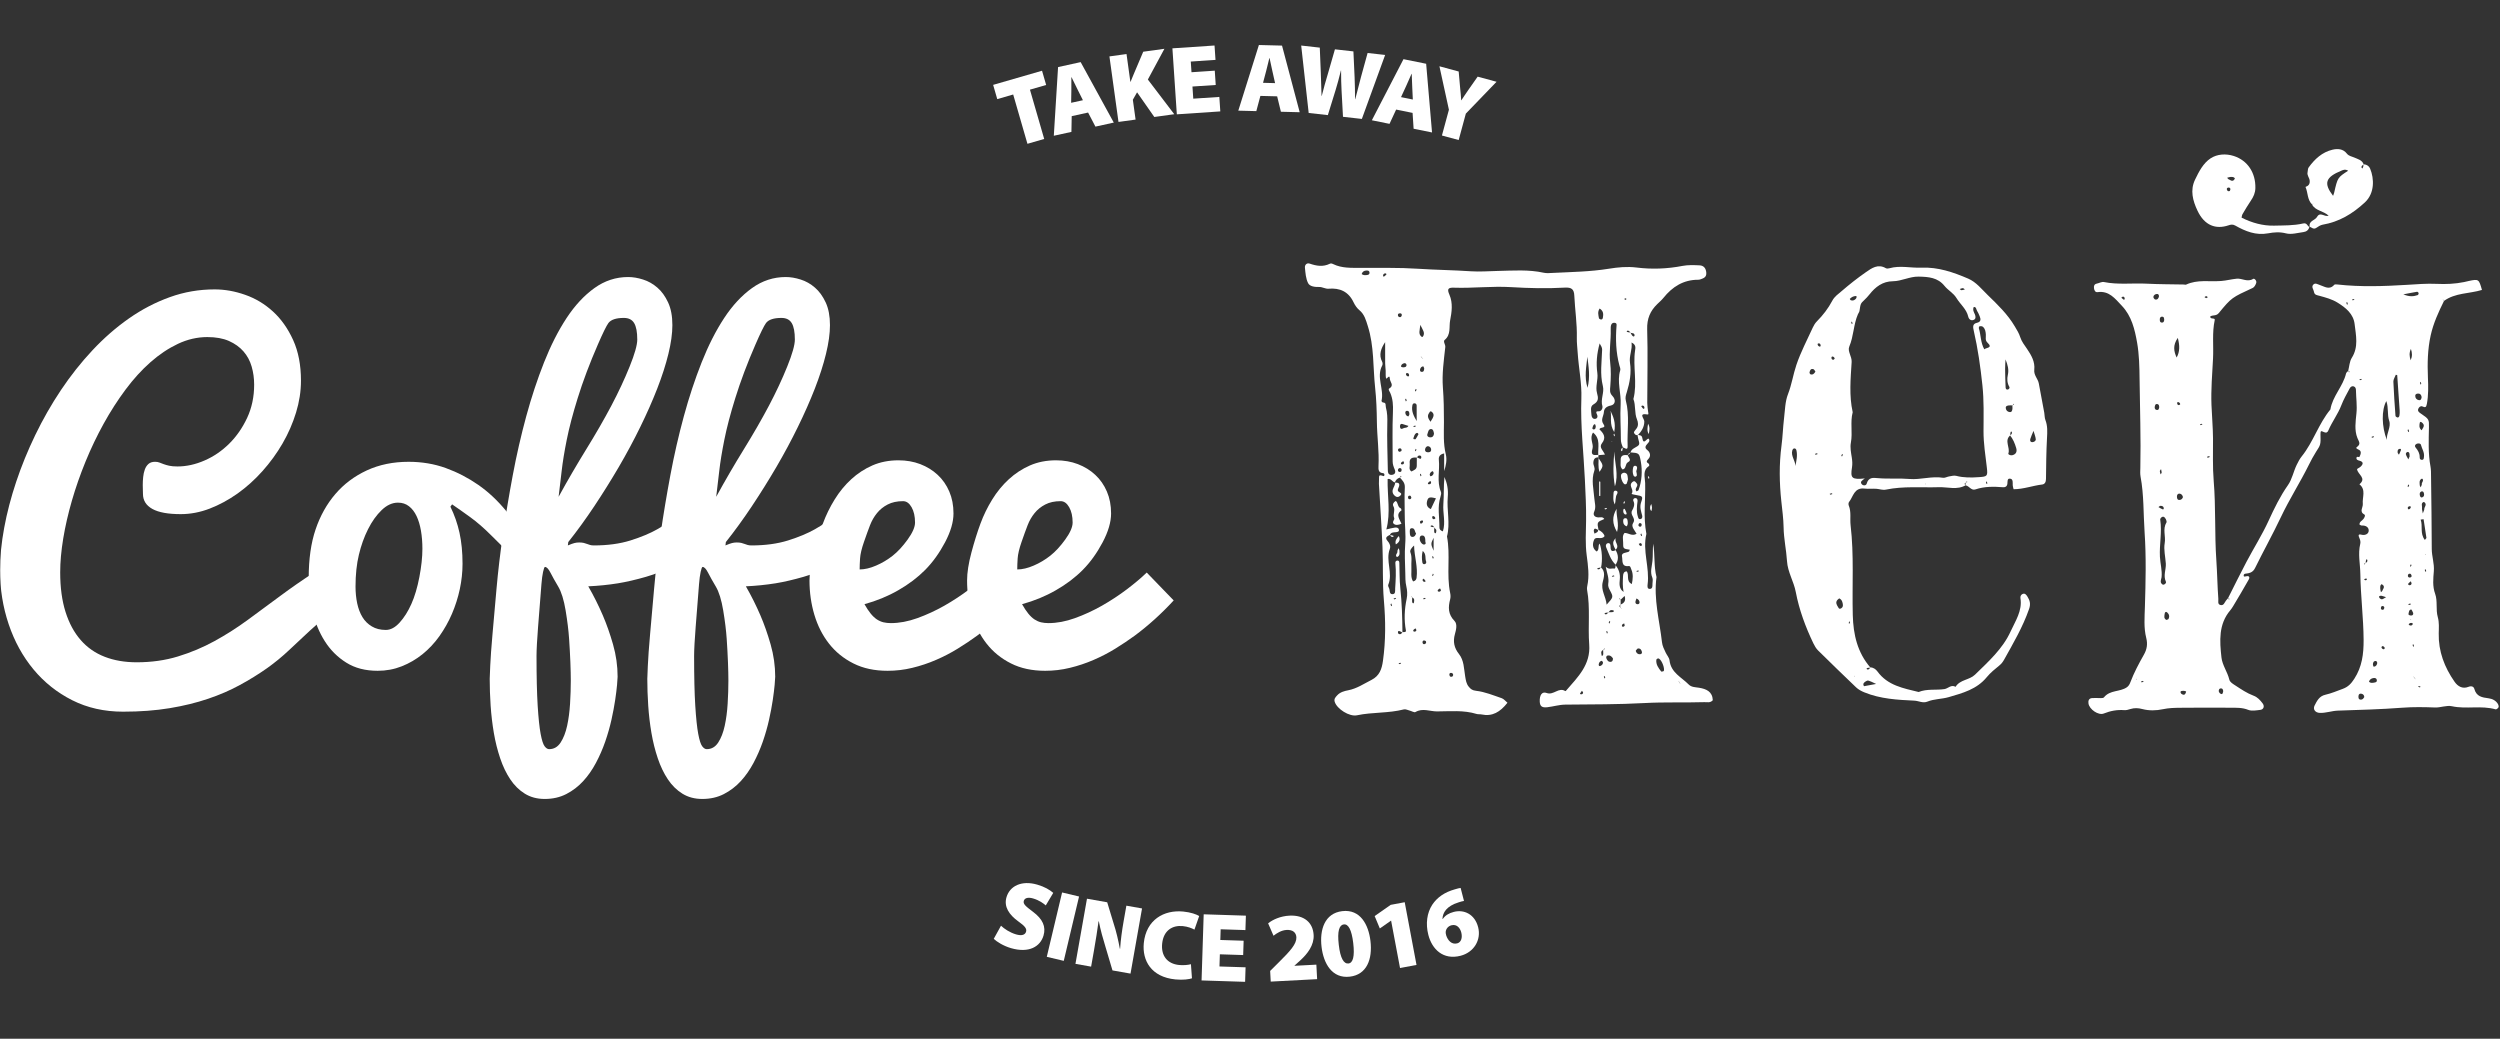 <?xml version="1.0" encoding="UTF-8"?> <svg xmlns="http://www.w3.org/2000/svg" width="1550" height="644" viewBox="0 0 1550 644" fill="none"><rect x="0" y="0" width="1550" height="644" fill="#333333" stroke="none"/><mask id="mask0_273_872" style="mask-type:luminance" maskUnits="userSpaceOnUse" x="0" y="0" width="1550" height="644"><path d="M0 0.001H1549.39V643.557H0V0.001Z" fill="white"></path></mask><g mask="url(#mask0_273_872)"><path fill-rule="evenodd" clip-rule="evenodd" d="M1381.4 370.836C1385.2 363.32 1388.9 355.756 1392.83 348.316C1397.34 339.788 1402.52 331.6 1406.53 322.851C1410.06 315.156 1413.68 307.691 1418.56 300.732C1421.1 297.124 1421.96 292.296 1423.98 288.152C1424.88 286.303 1425.81 284.525 1427.05 282.98C1434.24 274.067 1437.53 262.704 1444.84 253.88C1446.19 245.588 1452.66 239.595 1454.56 231.541C1454.71 230.892 1455.51 230.399 1456 229.835C1456.26 230.116 1455.85 231.261 1456.89 230.553C1456.55 230.359 1456.21 230.163 1455.87 229.971C1456.58 227.243 1456.68 224.115 1458.11 221.865C1462.4 215.103 1460.68 207.931 1459.87 200.96C1459.14 194.623 1454.41 190.823 1449.33 187.661C1445.84 185.485 1441.92 184.461 1438.02 183.387C1436.56 182.981 1434.97 182.935 1434.66 180.923C1434.45 179.471 1432.96 178.027 1434.13 176.599C1435.37 175.097 1436.85 176.249 1438.27 176.699C1441.22 177.637 1444.22 180.032 1447.21 176.591C1447.56 176.193 1448.62 176.325 1449.34 176.4C1463.6 177.971 1477.87 177.488 1492.15 176.613C1498.34 176.233 1504.56 175.699 1510.73 175.993C1516.48 176.267 1522.08 176.027 1527.69 174.889C1528.68 174.687 1529.65 174.417 1530.65 174.208C1536.76 172.908 1536.94 173.029 1538.81 179.763C1530.96 182.171 1522.19 181.455 1515.16 186.661C1515.09 186.429 1515.07 186.16 1514.94 185.969C1514.85 185.839 1514.61 185.816 1514.43 185.748C1514.73 185.997 1515.03 186.244 1515.32 186.495C1511.92 193.391 1508.72 200.28 1507.02 207.951C1505.1 216.628 1504.95 225.363 1505.31 234.045C1505.55 239.592 1505.68 244.948 1504.66 250.416C1504.23 252.767 1503.59 252.712 1501.83 251.972C1500.77 251.527 1499.83 252.419 1499.39 253.335C1498.64 254.888 1499.98 255.775 1500.93 256.409C1506.02 259.809 1506.05 260.121 1505.95 264.88C1505.79 273.027 1505.4 281.196 1506.91 289.296C1507.27 291.304 1507.23 293.4 1507.25 295.459C1507.43 310.412 1507.67 325.367 1507.69 340.32C1507.7 344.971 1509.36 349.385 1508.98 354.083C1508.61 358.787 1508.06 363.403 1509.8 368.205C1511.43 372.713 1510.06 377.86 1511.45 382.692C1512.34 385.82 1512.09 389.352 1512.01 392.691C1511.78 403.912 1515.59 413.753 1521.84 422.701C1523.81 425.521 1526.73 427.305 1530.37 425.864C1532.16 425.148 1533.67 425.541 1534.1 427.159C1535.39 431.896 1538.96 432.421 1542.87 432.937C1545.26 433.256 1547.49 434.3 1548.82 436.645C1549.2 437.328 1549.74 438.016 1549.08 438.704C1548.61 439.217 1547.76 439.929 1547.28 439.797C1538.38 437.225 1529.15 439.817 1520.15 437.863C1516.88 437.153 1513.18 438.776 1509.7 438.641C1502.92 438.385 1496.14 438.267 1489.42 438.783C1476.1 439.808 1462.78 440.132 1449.44 440.593C1445.72 440.72 1442.04 442.147 1438.22 441.991C1435.48 441.881 1433.84 439.797 1435.05 437.415C1436.52 434.545 1437.94 431.584 1441.75 430.737C1445.41 429.92 1448.92 428.389 1452.48 427.103C1455.87 425.875 1457.74 423.823 1459.65 420.875C1464.48 413.427 1465.49 405.445 1465.44 396.723C1465.36 383.072 1463.59 369.539 1463.42 355.957C1463.34 349.716 1461.83 343.384 1463.37 337.123C1463.69 335.795 1463.24 334.631 1462.75 333.411C1462.25 332.165 1461.81 330.9 1464.2 331.531C1466.2 332.057 1468.51 331.161 1468.6 329.076C1468.71 326.827 1466.69 325.684 1464.3 325.832C1463.86 325.864 1463.4 325.496 1462.92 325.3C1462.72 323.415 1464.5 322.909 1465.34 321.756C1465.98 320.877 1466.7 319.468 1465.97 319.065C1462.5 317.171 1465.18 314.635 1464.94 312.412C1464.51 308.329 1467.11 303.656 1462.85 300.265C1467.47 296.379 1461.86 294.267 1461.38 290.949C1461.33 290.587 1462.83 290.033 1463.52 289.389C1465.21 287.811 1465.57 286.347 1462.83 285.625C1461.76 285.349 1460.78 284.979 1461.04 283.724C1461.26 282.675 1462.62 283.692 1462.84 283.289C1463.69 281.733 1464.37 279.679 1462.39 278.8C1461.3 278.319 1460.39 277.805 1461.24 277.191C1463.95 275.232 1462.54 273.893 1461.59 271.547C1459.65 266.724 1460.48 261.324 1460.99 256.285C1461.49 251.421 1460.76 246.721 1460.69 241.952C1460.68 240.933 1460.43 239.888 1459.25 239.547C1458.03 239.199 1457.22 240.027 1456.77 240.879C1454.96 244.275 1453.02 247.633 1451.65 251.216C1449.53 256.757 1445.9 261.447 1443.59 266.852C1442.88 268.512 1441.91 268.389 1440.58 267.799C1439.32 267.24 1438.61 266.764 1438.7 269.173C1438.94 275.96 1438.63 275.916 1435.93 280.164C1434.3 282.728 1432.86 285.437 1431.51 288.169C1426.06 299.164 1419.42 309.491 1414.16 320.608C1409.12 331.275 1403.34 341.577 1398.14 352.171C1396.73 355.044 1394.59 355.401 1392.04 355.704C1391.29 355.796 1390.82 356.544 1391.22 357.352C1391.3 357.531 1392.09 357.459 1392.51 357.337C1394.42 356.779 1395.05 357.821 1394.25 359.257C1391.13 364.843 1387.82 370.312 1384.56 375.808C1384.03 376.688 1383.46 377.549 1382.81 378.325C1375.4 387.016 1376.18 397.433 1377.31 407.671C1377.84 412.409 1381.02 416.556 1382.17 421.325C1382.57 422.988 1384.39 423.993 1385.92 424.996C1389.54 427.352 1393.12 429.808 1397.16 431.308C1399.69 432.244 1401.3 434.089 1402.82 436.084C1404.17 437.872 1403.48 439.881 1401.36 440.129C1398.88 440.419 1396.06 440.977 1393.9 440.112C1390.17 438.613 1386.44 438.817 1382.7 438.783C1372.32 438.693 1361.94 438.735 1351.56 438.823C1348.04 438.856 1344.56 438.951 1341.02 439.707C1336.87 440.595 1332.44 440.724 1328.23 439.605C1325.68 438.929 1323.3 438.837 1320.8 439.613C1319.6 439.983 1318.31 440.397 1317.1 440.295C1312.65 439.927 1308.48 440.72 1304.31 442.388C1301.04 443.701 1295.37 439.801 1294.85 436.145C1294.62 434.545 1295.01 432.988 1297.05 432.811C1298.06 432.723 1299.08 432.827 1300.09 432.772C1301.59 432.697 1303.82 433.155 1304.47 432.337C1308.21 427.673 1314.35 429.099 1318.65 426.109C1319.74 425.355 1320.34 424.292 1320.81 423.045C1323.08 417.039 1326.1 411.412 1329.24 405.853C1331.09 402.593 1331.64 399.356 1330.67 395.517C1329.07 389.228 1329.65 382.681 1329.84 376.263C1330.31 360.784 1330.7 345.279 1329.64 329.863C1328.86 318.401 1329.27 306.828 1327.14 295.461C1326.82 293.711 1326.97 291.859 1327.01 290.053C1327.41 271.811 1326.74 253.573 1326.54 235.335C1326.46 227.64 1326.31 219.751 1324.98 212.293C1323.56 204.303 1321.65 195.983 1315.52 189.545C1311.26 185.063 1307.66 180.156 1300.55 181.121C1299.04 181.328 1298.44 180.043 1298.27 178.655C1298.1 177.229 1298.45 176.16 1300.04 175.832C1301.51 175.529 1303.08 174.587 1304.42 174.86C1313.2 176.655 1322.06 175.425 1330.87 175.876C1338.55 176.272 1346.25 176.24 1353.94 176.396C1354.43 176.408 1355 176.637 1355.39 176.455C1362.38 173.185 1369.83 174.76 1377.08 174.215C1380.34 173.968 1383.54 173.091 1386.79 172.784C1390.15 172.464 1393.44 175.151 1397 172.891C1397.68 172.459 1399.32 174.003 1398.84 175.476C1398.46 176.615 1397.7 178.048 1396.72 178.503C1383.82 184.488 1383.67 184.332 1375.66 194.088C1373.98 196.135 1371.93 195.084 1370.3 196.255C1370.33 198.281 1373.5 196.747 1373.13 198.439C1371.42 206.34 1372.49 214.339 1372.08 222.277C1371.57 231.869 1370.76 241.494 1371.11 251.068C1371.37 257.986 1372.02 264.904 1372.07 271.851C1372.13 280.617 1371.76 289.431 1372.49 298.139C1373.87 314.592 1372.99 331.104 1374.14 347.516C1374.69 355.465 1374.78 363.421 1375.37 371.36C1375.48 372.759 1374.72 374.735 1376.84 375.14C1378.72 375.503 1379.2 373.611 1380.07 372.419C1380.51 371.812 1381.03 371.275 1381.52 370.701C1381.78 370.973 1381.41 372.12 1382.41 371.379C1382.07 371.193 1381.73 371.013 1381.4 370.836ZM1497.06 420.196C1497.13 420.425 1497.16 420.683 1497.28 420.875C1497.37 421.004 1497.59 421.032 1497.76 421.104C1497.47 420.867 1497.17 420.631 1496.87 420.393C1496.8 420.165 1496.77 419.907 1496.64 419.724C1496.56 419.603 1496.32 419.584 1496.16 419.519C1496.46 419.745 1496.76 419.972 1497.06 420.196ZM1466.51 348.997C1467.31 348.817 1467.83 348.328 1467.78 347.476C1467.75 346.801 1467.22 346.568 1467.03 347.025C1466.76 347.672 1466.79 348.449 1466.69 349.171C1466.41 349.445 1465.29 349.035 1465.97 350.085C1466.15 349.721 1466.33 349.361 1466.51 348.997ZM1340.17 357.903C1339.98 358.893 1339.58 359.905 1339.68 360.864C1339.74 361.475 1340.49 362.409 1341.04 362.483C1342.15 362.644 1343.22 361.408 1342.87 360.675C1341.05 356.859 1343.04 353.132 1342.81 349.388C1342.54 345.144 1341.39 340.753 1342.12 336.709C1342.88 332.475 1340.7 328.079 1343.16 324.053C1343.46 323.567 1343.16 322.52 1342.84 321.885C1342.52 321.253 1341.86 320.425 1341.3 320.376C1340.2 320.284 1339.21 321.401 1339.34 322.263C1340.5 329.916 1338.77 337.532 1339.15 345.204C1339.36 349.463 1340.62 353.616 1340.17 357.903ZM1479.84 272.729C1479.53 268.601 1482.63 264.704 1481.29 260.849C1479.97 257.021 1481.04 252.912 1479.52 248.668C1476.44 254.279 1476.61 264.472 1479.84 272.729ZM1486.27 232.571C1485.98 232.498 1485.69 232.423 1485.4 232.349C1484.87 233.777 1483.84 235.219 1483.89 236.624C1484.16 243.699 1484.7 250.767 1485.2 257.836C1485.22 258.18 1485.78 258.637 1486.18 258.769C1487.18 259.099 1487.54 258.285 1487.66 257.536C1487.81 256.528 1487.86 255.483 1487.79 254.471C1487.31 247.167 1486.78 239.871 1486.27 232.571ZM1502.85 283.344C1503.26 280.371 1501.58 278.253 1501 275.839C1500.75 274.835 1499.39 274.737 1498.42 275.12C1497.34 275.549 1496.92 276.564 1497.7 277.484C1499.19 279.267 1500.26 281.141 1500.21 283.561C1500.19 284.384 1500.58 285.043 1501.43 285.103C1502.9 285.204 1502.7 283.921 1502.85 283.344ZM1349.52 221.676C1351.55 217.976 1351.48 214.273 1350.24 209.477C1347.01 214.109 1347.78 217.885 1349.52 221.676ZM1502.62 321.905C1502.01 321.989 1501.4 322.076 1500.8 322.161C1502.28 326.188 1500.19 330.644 1503.41 334.784C1503.91 334.081 1504.42 333.692 1504.37 333.383C1503.83 329.548 1503.21 325.729 1502.62 321.905ZM1490.06 182.503C1494.29 184.239 1496.68 183.709 1499.03 182.935C1499.31 182.841 1499.6 182.097 1499.54 181.716C1499.48 181.384 1498.89 180.851 1498.61 180.895C1496.25 181.269 1493.91 181.761 1490.06 182.503ZM1501.41 246.172C1501.17 244.725 1500.47 243.852 1498.88 244.041C1498.03 244.145 1497.44 244.536 1497.45 245.444C1497.45 246.929 1498.37 247.849 1499.67 248.089C1500.94 248.324 1501.3 247.26 1501.41 246.172ZM1465.84 432.184C1465.83 431.105 1465.19 430.372 1464.21 430.128C1463.14 429.86 1462.3 430.308 1462.25 431.583C1462.2 432.58 1462.24 433.651 1463.55 433.78C1464.66 433.891 1465.31 433.141 1465.84 432.184ZM1468.76 422.633C1469.79 423.707 1471.03 423.381 1472.25 423.161C1473.02 423.028 1473.74 422.752 1473.65 421.788C1473.52 420.481 1472.54 420.235 1471.5 420.393C1470.21 420.591 1469.19 421.265 1468.76 422.633ZM1353.44 308.209C1353.22 307.113 1352.51 306.271 1351.55 306.071C1350.41 305.839 1349.67 306.661 1349.7 307.853C1349.73 308.867 1349.86 310.017 1351.26 309.977C1352.36 309.944 1353.08 309.253 1353.44 308.209ZM1343.18 384.361C1343.63 384.161 1344.27 384.091 1344.45 383.764C1345.28 382.207 1344.87 380.76 1343.61 379.661C1342.85 378.983 1342.23 379.563 1342.12 380.377C1341.94 381.823 1341.35 383.452 1343.18 384.361ZM1338.58 183.672C1338.52 182.639 1338.04 182.144 1337.16 182.257C1336.09 182.399 1335.21 183.045 1335.09 184.085C1335.04 184.601 1335.76 185.615 1336.25 185.704C1337.74 185.976 1338.33 184.865 1338.58 183.672ZM1502.14 318.335C1502.75 316.631 1503.08 316.163 1503.05 315.716C1502.98 314.304 1504.84 313.007 1503.3 311.531C1503.13 311.375 1502.82 311.151 1502.68 311.212C1500.75 312.003 1501.88 313.721 1501.65 315.017C1501.53 315.699 1501.84 316.457 1502.14 318.335ZM1501.32 304.683C1500.21 305.115 1500.09 306.088 1500.31 307.092C1500.46 307.807 1500.79 308.681 1501.78 308.349C1502.9 307.979 1503.1 306.992 1502.85 305.935C1502.68 305.184 1502.37 304.468 1501.32 304.683ZM1341.8 198.439C1341.75 197.504 1341.84 196.336 1340.42 196.332C1339.58 196.332 1339.1 196.999 1339.08 197.844C1339.05 198.872 1339.06 199.999 1340.48 200.011C1341.36 200.019 1341.72 199.329 1341.8 198.439ZM1338.7 252.613C1338.75 251.441 1338.41 250.683 1337.64 250.529C1336.22 250.24 1336.04 251.485 1335.92 252.445C1335.83 253.204 1336.24 254.012 1337.04 254.157C1338.44 254.409 1338.59 253.291 1338.7 252.613ZM1501.38 266.788C1501.75 266.159 1502.19 265.555 1502.5 264.887C1503.16 263.472 1502.41 262.544 1501.34 261.779C1500.84 261.415 1500.34 261.557 1500.24 262.215C1500.03 263.628 1499.59 265.127 1501.38 266.788ZM1494.6 223.395C1495.71 220.861 1495.6 218.883 1494.76 216.324C1493.62 218.816 1493.8 220.799 1494.6 223.395ZM1493.96 283.031C1493.87 281.884 1494.15 280.66 1493.09 280.253C1492.36 279.973 1491.47 280.909 1491.62 281.556C1491.89 282.703 1492.63 283.733 1493.17 284.813C1493.46 284.171 1493.73 283.531 1493.96 283.031ZM1500.84 302.163C1501.21 301.149 1501.56 300.672 1501.51 300.255C1501.35 299.056 1502.97 298.087 1501.9 296.844C1501.81 296.739 1501.39 296.795 1501.22 296.917C1499.75 297.964 1500.19 299.512 1500.26 300.953C1500.26 301.176 1500.45 301.385 1500.84 302.163ZM1476.18 367.159C1476.68 366.68 1476.96 366.541 1477.02 366.336C1477.36 365.228 1478.61 364.257 1477.65 362.948C1477.38 362.585 1476.6 362.124 1476.46 362.237C1475.6 362.932 1475.73 364.012 1475.76 364.997C1475.77 365.481 1475.94 365.963 1476.18 367.159ZM1496.2 380.105C1495.84 379.464 1495.3 377.844 1494.9 377.883C1493.53 378.009 1493.5 379.609 1493.27 380.647C1493.12 381.331 1494.17 381.629 1494.88 381.613C1495.6 381.595 1496.3 381.383 1496.2 380.105ZM1473.92 410.967C1473.67 410.539 1473.46 409.816 1473.2 409.803C1471.64 409.712 1471.15 410.78 1471.22 412.155C1471.24 412.591 1471.63 413.4 1471.78 413.384C1473.14 413.216 1473.72 412.24 1473.92 410.967ZM1375.61 428.56C1375.9 429.607 1376.62 430.307 1377.62 430.36C1377.86 430.372 1378.38 429.167 1378.38 428.525C1378.37 427.495 1377.83 426.588 1376.59 426.853C1375.8 427.027 1375.65 427.811 1375.61 428.56ZM1355.42 428.792C1355.46 428.691 1354.7 428.352 1353.97 428.303C1353.3 428.252 1352.1 428.399 1352.01 428.72C1351.68 429.86 1352.66 430.444 1353.56 430.701C1354.23 430.896 1354.97 430.645 1355.42 428.792ZM1339.2 313.632C1338.88 313.889 1338.56 314.145 1338.25 314.403C1339.1 314.879 1339.92 315.443 1340.82 315.797C1341.3 315.991 1341.65 315.513 1341.51 314.923C1341.22 313.641 1340.22 313.595 1339.2 313.632ZM1487.35 281.919C1487.82 280.851 1488.29 279.971 1488.59 279.032C1488.75 278.511 1488.32 278.153 1487.74 278.287C1486.46 278.576 1486.45 279.643 1486.54 280.656C1486.57 281.013 1486.96 281.341 1487.35 281.919ZM1478.31 376.853C1478.19 375.797 1477.46 375.593 1476.74 375.803C1476.43 375.888 1476.12 376.599 1476.13 377.016C1476.16 377.995 1476.93 378.239 1477.67 377.995C1477.99 377.891 1478.13 377.201 1478.31 376.853ZM1479.37 370.251C1477.47 369.693 1476.85 369.359 1476.24 369.365C1475.62 369.376 1474.6 369.515 1475.2 370.576C1475.49 371.073 1476.24 371.581 1476.77 371.572C1477.39 371.551 1478.01 370.98 1479.37 370.251ZM1494.05 358.097C1494.85 357.976 1495.41 357.616 1495.14 356.724C1495.03 356.337 1494.7 355.816 1494.38 355.737C1493.67 355.561 1493.02 355.84 1492.9 356.716C1492.77 357.607 1493.24 358.024 1494.05 358.097ZM1494.64 314.728C1494.79 314.211 1494.58 313.797 1494.02 313.847C1493.6 313.887 1493.04 314.161 1492.88 314.497C1492.72 314.812 1492.91 315.679 1493.1 315.728C1493.85 315.932 1494.32 315.383 1494.64 314.728ZM1339.84 290.849C1339.49 291.444 1339.08 291.821 1339.1 292.18C1339.13 292.832 1339.41 293.471 1339.59 294.117C1339.82 293.743 1340.22 293.367 1340.23 292.988C1340.24 292.34 1340.01 291.693 1339.84 290.849ZM1351.76 250.608C1351.57 249.769 1351.02 249.364 1350.29 249.257C1350.16 249.235 1349.84 249.563 1349.84 249.747C1349.8 250.509 1350.08 251.157 1350.92 251.179C1351.21 251.184 1351.52 250.784 1351.76 250.608ZM1496.05 386.815C1495.64 386.132 1494.91 386.132 1494.21 386.341C1493.87 386.448 1493.31 387.039 1493.35 387.112C1493.76 387.832 1494.51 387.949 1495.21 387.727C1495.54 387.616 1495.77 387.14 1496.05 386.815ZM1494.72 360.389C1494.18 360.859 1493.64 361.228 1493.23 361.717C1492.89 362.124 1493.08 362.679 1493.65 362.8C1494.36 362.948 1495.05 362.653 1495.16 361.837C1495.21 361.437 1494.92 360.991 1494.72 360.389ZM1477.98 402.568C1478.51 402.272 1478.71 401.801 1478.36 401.308C1478.12 400.964 1477.69 400.62 1477.3 400.564C1477.06 400.524 1476.47 401.057 1476.5 401.252C1476.62 402.029 1477.18 402.477 1477.98 402.568ZM1315.2 184.596C1315.77 185.063 1316.29 185.505 1316.84 185.903C1316.87 185.923 1317.28 185.592 1317.3 185.404C1317.36 184.651 1317.13 183.961 1316.28 183.895C1315.99 183.873 1315.66 184.28 1315.2 184.596ZM1464.33 235.349C1464.2 235.187 1464.05 234.869 1463.94 234.888C1463.55 234.947 1463.18 235.112 1462.8 235.24C1462.94 235.405 1463.1 235.727 1463.21 235.709C1463.59 235.656 1463.96 235.48 1464.33 235.349ZM1367.78 184.868C1368.15 184.669 1368.52 184.465 1368.89 184.263C1368.55 184.036 1368.2 183.639 1367.86 183.627C1367.5 183.619 1367.13 183.988 1366.77 184.192C1367.11 184.419 1367.44 184.645 1367.78 184.868ZM1459.77 185.843C1459.62 185.689 1459.46 185.387 1459.34 185.404C1458.95 185.464 1458.59 185.641 1458.22 185.769C1458.36 185.92 1458.52 186.207 1458.65 186.192C1459.03 186.137 1459.39 185.969 1459.77 185.843ZM1455.22 187.253C1455.04 187.401 1454.7 187.587 1454.72 187.697C1454.8 188.125 1455.01 188.532 1455.16 188.949C1455.33 188.789 1455.65 188.609 1455.63 188.481C1455.56 188.061 1455.37 187.661 1455.22 187.253ZM1500.8 236.743C1500.64 236.935 1500.36 237.121 1500.38 237.26C1500.44 237.671 1500.62 238.059 1500.76 238.453C1500.9 238.296 1501.19 238.118 1501.17 237.976C1501.12 237.575 1500.94 237.192 1500.8 236.743ZM1365.5 263.193C1365.35 263.028 1365.17 262.708 1365.06 262.735C1364.68 262.815 1364.32 263.015 1363.96 263.171C1364.1 263.321 1364.27 263.623 1364.38 263.601C1364.76 263.524 1365.13 263.341 1365.5 263.193ZM1493.2 266.176C1493.03 266.324 1492.68 266.507 1492.7 266.62C1492.78 267.057 1492.97 267.469 1493.11 267.897C1493.29 267.744 1493.65 267.56 1493.63 267.443C1493.56 267.008 1493.36 266.596 1493.2 266.176ZM1471.93 270.94C1471.78 270.759 1471.58 270.409 1471.48 270.431C1471.07 270.532 1470.69 270.753 1470.3 270.924C1470.45 271.093 1470.64 271.424 1470.75 271.396C1471.15 271.309 1471.54 271.103 1471.93 270.94ZM1370.09 283.315C1369.93 283.129 1369.74 282.768 1369.62 282.791C1369.18 282.875 1368.75 283.085 1368.32 283.248C1368.48 283.445 1368.68 283.833 1368.79 283.811C1369.24 283.717 1369.66 283.493 1370.09 283.315ZM1493.68 300.884C1493.53 300.701 1493.39 300.515 1493.24 300.329C1493.06 300.72 1492.82 301.095 1492.7 301.507C1492.67 301.628 1492.98 301.849 1493.13 302.024C1493.31 301.645 1493.5 301.267 1493.68 300.884ZM1495.15 350.364C1495.02 350.187 1494.88 350.013 1494.75 349.835C1494.57 350.197 1494.35 350.545 1494.24 350.928C1494.22 351.043 1494.5 351.251 1494.64 351.416C1494.81 351.065 1494.98 350.715 1495.15 350.364ZM1503.79 354.553C1503.95 354.396 1504.28 354.197 1504.25 354.08C1504.17 353.665 1503.96 353.277 1503.8 352.877C1503.64 353.037 1503.33 353.228 1503.35 353.349C1503.43 353.763 1503.64 354.156 1503.79 354.553ZM1465.74 359.087C1465.9 359.273 1466.02 359.535 1466.23 359.64C1466.78 359.919 1467.25 359.749 1467.48 359.172C1467.52 359.065 1467.18 358.635 1467.06 358.656C1466.61 358.731 1466.18 358.929 1465.74 359.087ZM1494.78 374.68C1494.64 374.503 1494.47 374.164 1494.36 374.181C1493.94 374.247 1493.53 374.428 1493.12 374.569C1493.27 374.753 1493.45 375.107 1493.57 375.089C1493.98 375.024 1494.38 374.831 1494.78 374.68ZM1496.69 400.567C1496.54 400.173 1496.4 399.777 1496.26 399.385C1496.09 399.535 1495.79 399.708 1495.81 399.833C1495.87 400.235 1496.05 400.62 1496.19 401.013C1496.35 400.863 1496.52 400.715 1496.69 400.567ZM1327.41 422.572C1327.55 422.749 1327.74 423.095 1327.84 423.071C1328.26 422.985 1328.65 422.784 1329.06 422.624C1328.9 422.457 1328.72 422.129 1328.59 422.153C1328.19 422.221 1327.8 422.419 1327.41 422.572ZM1500.29 426.219C1500.47 426.076 1500.63 425.939 1500.8 425.799C1500.45 425.625 1500.1 425.409 1499.73 425.309C1499.61 425.277 1499.41 425.565 1499.24 425.701C1499.59 425.875 1499.94 426.048 1500.29 426.219ZM1504.09 343.725L1503.74 343.464L1503.67 343.868L1504.09 343.725ZM1494.67 384.193L1494.92 383.839L1494.54 383.773L1494.67 384.193ZM1324.7 421.124L1324.39 420.857L1324.32 421.28L1324.7 421.124Z" fill="white"></path><path fill-rule="evenodd" clip-rule="evenodd" d="M1431.86 140.505C1431.44 142.542 1430.03 143.642 1428.18 143.881C1424.54 144.357 1420.64 145.558 1417.29 144.686C1413.41 143.679 1409.8 143.994 1406.24 144.658C1398.64 146.082 1392.15 143.398 1385.83 139.837C1384.26 138.951 1383.08 139.235 1381.59 139.731C1373.85 142.314 1366.83 139.885 1362.47 130.681C1359.49 124.391 1357.79 117.95 1360.91 111.431C1363.29 106.465 1366 101.147 1370.59 98.156C1374.67 95.501 1380 95.147 1384.84 96.677C1393.59 99.451 1398.55 107.246 1398.33 116.598C1398.26 119.638 1397.17 122.003 1395.55 124.377C1393.69 127.114 1392.01 129.973 1390.33 132.825C1389.98 133.434 1389.95 134.245 1389.77 134.939C1396.22 138.203 1403.15 140.078 1409.95 139.899C1415.89 139.742 1422.06 139.922 1427.9 138.559C1430.6 137.926 1430.47 140.511 1432.05 140.727L1431.86 140.505ZM1380.83 110.197C1381.27 110.725 1381.4 111.018 1381.59 111.083C1382.68 111.435 1383.63 112.709 1384.92 111.718C1385.27 111.445 1385.71 110.643 1385.59 110.495C1384.92 109.618 1383.87 109.663 1382.89 109.707C1382.42 109.727 1381.95 109.922 1380.83 110.197ZM1382.88 117.174C1382.61 116.294 1381.98 116.118 1381.22 116.377C1380.65 116.578 1380.52 117.054 1380.71 117.654C1380.99 118.55 1381.68 118.737 1382.37 118.45C1382.66 118.323 1382.72 117.613 1382.88 117.174Z" fill="white"></path><path fill-rule="evenodd" clip-rule="evenodd" d="M1433.58 126.848C1430.43 123.897 1431 119.474 1429.41 115.9C1431.27 115.241 1432.25 114.109 1432 111.902C1431.8 110.118 1430.26 108.737 1430.69 106.813C1430.92 105.82 1430.8 104.598 1431.34 103.852C1435.12 98.605 1439.77 94.323 1446.12 92.821C1449.25 92.067 1452.7 92.182 1455.08 95.265C1456.26 96.769 1458.07 96.96 1459.65 97.663C1461.86 98.675 1464.56 99.192 1465.52 102.017C1465.14 102.269 1464.66 102.44 1464.41 102.788C1464 103.368 1463.91 104.026 1464.7 104.458C1464.89 104.06 1465.15 103.666 1465.24 103.238C1465.35 102.79 1465.29 102.301 1465.3 101.829C1467.25 101.928 1468.77 102.878 1469.51 104.638C1472.03 110.716 1472.39 119.79 1466.19 125.524C1458.47 132.653 1450.21 137.565 1440.01 139.317C1438.6 139.557 1437.27 140.538 1436.01 141.336C1434.31 142.421 1433.2 140.976 1431.86 140.504L1432.05 140.726C1431.18 136.852 1435.29 136.733 1436.56 134.501C1438.53 131.03 1441 134.658 1443.78 133.75C1440.49 130.636 1435.42 130.744 1433.38 126.645C1433.6 126.569 1433.84 126.532 1434.02 126.401C1434.15 126.309 1434.19 126.094 1434.27 125.933C1434.04 126.237 1433.81 126.544 1433.58 126.848ZM1455.87 105.848C1454 104.774 1452.87 105.313 1451.71 105.79C1441.73 109.88 1440.51 113.601 1446.51 121.425C1446.77 120.658 1447.06 119.997 1447.22 119.305C1449.33 110.089 1449.33 110.089 1455.87 105.848Z" fill="white"></path><path fill-rule="evenodd" clip-rule="evenodd" d="M1015.25 269.647C1016.51 269.789 1017.94 269.783 1018.2 271.443C1018.95 276.337 1020.81 271.809 1022.15 271.957C1023.24 273.368 1022.15 274.299 1021.34 275.196C1020.16 276.492 1019.55 277.672 1021.28 278.991C1023.26 280.492 1023.55 282.808 1022.14 284.364C1020.76 285.885 1020.45 286.453 1022.25 287.532C1022.51 287.684 1022.61 288.796 1022.44 288.901C1018.16 291.575 1019.91 295.915 1020 299.445C1020.27 309.968 1018.75 320.547 1020.76 331.02C1018.21 341.544 1022.91 351.893 1021.51 362.403C1021.38 363.445 1021.2 365.392 1023.15 365.099C1024.68 364.871 1024.5 363.203 1024.53 361.96C1024.57 360.673 1024.91 359.208 1024.44 358.124C1022.91 354.583 1024.21 351.229 1024.53 347.761C1024.87 344.233 1024.61 340.656 1024.99 337.097C1026.14 343.971 1025.3 350.991 1027.03 357.775C1025.16 371.487 1028.91 384.705 1030.42 398.124C1030.68 400.491 1031.74 402.541 1032.73 404.623C1033.49 406.252 1034.92 407.755 1035.11 409.427C1035.97 417.067 1042.52 419.849 1046.99 424.388C1048.71 426.128 1051.12 426.027 1053.37 426.396C1057.81 427.119 1061.7 428.683 1061.94 434.133C1060.35 435.932 1058.45 435.283 1056.76 435.332C1044.38 435.709 1032.02 435.219 1019.62 435.892C1003.28 436.784 986.873 436.715 970.498 436.865C966.63 436.9 963.014 438.075 959.258 438.495C955.985 438.86 954.78 437.839 954.645 435.023C954.461 431.023 956.014 428.545 958.918 429.647C963.26 431.291 966.421 425.796 970.502 428.496C970.573 428.545 970.928 428.247 971.093 428.057C978.224 419.813 986.268 412.157 985.312 399.585C984.454 388.316 986.049 376.925 983.986 365.684C983.848 364.949 983.932 364.125 984.092 363.385C985.488 356.988 984.606 350.741 983.75 344.313C982.81 337.209 983.27 329.887 983.373 322.664C983.49 314.245 983.017 305.868 982.632 297.465C981.86 280.671 979.818 263.936 980.442 247.063C980.794 237.551 978.765 228.172 978.161 218.703C977.965 215.624 977.56 212.535 977.634 209.46C977.849 200.705 976.478 192.063 976.076 183.353C975.892 179.347 974.445 178.071 970.105 178.324C959.014 178.965 947.944 178.693 936.881 178.021C925.041 177.303 913.242 178.772 901.409 178.367C897.697 178.24 897.132 179.26 898.633 182.703C900.929 187.968 900.068 193.575 899.08 198.653C898.308 202.605 899.716 207.496 895.698 210.767C894.549 211.704 896.248 213.628 896.085 215.143C895.17 223.492 893.95 231.709 894.596 240.293C895.126 247.344 895.274 254.565 895.249 261.724C895.225 268.365 894.761 275.027 896.402 281.663C897.216 284.947 896.545 288.607 895.37 292.089V281.124C892.565 281.683 891.9 283.285 892.086 285.076C892.764 291.689 890.67 298.48 893.378 304.977C893.714 305.787 893.414 307.009 893.112 307.933C891.048 314.249 892.513 320.683 892.44 327.061C892.428 328.064 893.064 328.996 894.59 329.46C896.397 323.817 894.452 318.097 894.885 312.475C895.314 306.929 894.981 301.327 895.56 295.727C897.294 299.752 898.008 303.717 897.612 308.165C896.885 316.273 899.28 324.491 897.132 332.613C899.377 344.22 896.684 356.119 899.114 367.72C899.368 368.935 899.421 370.32 899.11 371.505C897.808 376.484 897.749 380.855 901.794 384.993C903.676 386.915 902.792 390.507 902.042 393.176C900.741 397.82 901.593 401.741 904.53 405.436C907.74 409.464 907.605 414.58 908.406 419.332C908.797 421.664 909.072 423.873 910.617 425.752C911.846 427.243 912.797 428.036 915.226 428.311C920.614 428.92 925.852 431.104 931.072 432.887C932.393 433.339 933.413 434.704 934.63 435.703C930.082 441.481 925.229 444.38 918.54 442.955C917.554 442.745 916.469 442.943 915.518 442.656C907.449 440.179 899.16 441.043 890.949 441.077C886.526 441.096 882.044 438.839 877.593 441.46C876.83 441.909 875.237 440.879 874.014 440.571C872.81 440.271 871.466 439.552 870.39 439.829C860.845 442.295 850.917 441.447 841.324 443.479C836.614 444.479 828.893 439.557 827.518 435.117C826.95 433.283 828.02 432.257 829.065 431.109C830.89 429.089 833.589 428.412 835.826 427.985C841.234 426.956 845.546 423.952 850.28 421.571C855.36 419.012 856.726 414.727 857.425 409.76C859.185 397.255 859.098 384.769 858.006 372.16C857.06 361.208 857.608 350.132 857.146 339.127C856.596 326.063 855.665 313.009 854.928 299.952C854.86 298.696 855.086 297.42 855 296.164C854.893 294.589 855.624 294.495 856.8 294.875C857.232 295.012 857.969 295.299 858.088 295.144C858.634 294.417 858.321 293.427 857.585 293.375C854.665 293.168 854.55 291.203 854.668 289.007C855.137 279.807 853.765 270.664 853.668 261.531C853.59 254.433 853.328 247.341 852.577 240.359C851.217 227.657 852.016 214.68 848.076 202.272C846.9 198.569 846.006 194.935 842.813 192.297C841.288 191.04 840.049 189.209 839.19 187.388C836.026 180.691 830.589 178.428 823.77 178.999C821.632 179.175 819.952 177.875 817.892 177.927C815.352 177.993 812.113 177.683 811.033 175.563C809.596 172.741 809.369 169.185 809.048 165.9C808.893 164.268 810.189 162.808 812.026 163.445C816.201 164.9 820.293 165.584 824.462 163.537C825.164 163.193 825.81 163.369 826.565 163.737C832.001 166.4 837.874 166.036 843.658 166.081C855.445 166.165 867.276 165.837 878.996 166.617C890.05 167.352 901.13 167.453 912.18 168.203C917.518 168.56 923.081 168.099 928.541 167.985C938.116 167.785 947.712 167.007 957.214 169.119C958.908 169.496 960.75 169.301 962.516 169.217C974.214 168.627 985.906 168.485 997.561 166.604C1003.06 165.719 1008.75 165.133 1014.67 165.869C1024.07 167.041 1033.67 166.709 1043.14 164.861C1046.58 164.197 1050.21 164.355 1053.74 164.515C1056.31 164.636 1057.7 166.316 1057.9 169.107C1058.11 171.933 1056.19 172.516 1054.27 173.201C1053.8 173.369 1053.28 173.448 1052.78 173.448C1043.73 173.463 1036.89 177.764 1031.33 184.688C1030.21 186.079 1028.84 187.256 1027.55 188.495C1023.12 192.761 1021.05 197.619 1021.25 204.191C1021.72 219.381 1021.31 234.599 1021.3 249.809C1021.3 251.589 1021.61 253.375 1021.82 255.153C1021.9 255.84 1022.34 257.101 1021.51 256.965C1015.53 255.976 1019.46 259.431 1019.47 261.285C1019.5 264.744 1017.71 267.439 1015.45 269.848C1014.96 269.753 1014.3 269.827 1014 269.528C1012.63 268.181 1012.67 268.143 1014.54 265.813C1016 264.007 1015.64 261.736 1014.95 260.087C1013.24 255.968 1014.27 251.459 1012.71 247.389C1015.28 237.476 1012.31 227.364 1013.73 217.389C1013.95 215.831 1014.53 213.745 1011.55 212.345C1012.17 216.896 1009.93 220.563 1010.6 224.953C1011.53 231.048 1010.48 237.168 1008.65 243.051C1008.1 244.808 1007.52 246.477 1008 248.283C1010.46 257.629 1008.75 267.156 1009.13 276.585C1009.26 279.651 1007.26 277.561 1006.11 277.36L1006.3 277.527C1005.54 275.909 1004.94 274.321 1004.94 272.412C1004.96 265.223 1004.38 258.009 1004.8 250.848C1005.21 243.731 1002.39 236.693 1004.55 229.568C1004.81 228.707 1004.3 227.568 1004.03 226.588C1001.86 218.481 1001.59 210.228 1002.26 201.916C1002.33 201.059 1002.33 200.475 1001.49 200.221C1000.39 199.896 999.37 200.3 998.973 201.304C998.61 202.217 998.61 203.328 998.642 204.345C998.86 211.179 997.474 217.948 998.314 224.84C998.896 229.647 998.752 234.607 998.386 239.453C998.21 241.793 997.801 243.524 999.726 245.515C1001.98 247.839 1001.55 250.88 998.634 251.451C995.765 252.012 994.524 253.493 994.404 255.519C994.264 257.901 992.281 260.219 994.045 262.765C996.28 265.989 992.078 264.372 991.676 266.236C994.06 268.5 996.136 271.141 993.157 274.904C991.197 277.388 994.066 279.349 995.048 281.855C993.381 281.996 992.156 282.097 990.925 282.204C990.566 277.46 992.58 272.081 987.69 268.177C985.256 271.821 988.22 275.259 987.36 278.099C985.942 282.799 988.426 282.159 991.104 282.017C991.038 282.589 990.974 283.163 990.908 283.735L991.116 283.545C988.957 283.497 988.044 284.488 987.873 286.765C987.737 288.556 989.157 289.917 988.466 291.903C986.493 297.563 988.05 303.415 988.496 309.104C988.71 311.871 989.668 314.368 988.422 317.196C987.557 319.152 988.413 320.592 990.829 320.785C992.097 320.883 993.681 320.159 994.662 321.775C990.09 323.713 990.09 323.713 991.104 328.675C990.87 328.563 990.644 328.452 990.417 328.345C989.577 327.955 988.577 327.109 988.172 328.704C988.013 329.333 988.432 330.117 988.581 330.831C989.19 330.512 989.888 330.287 990.385 329.841C990.713 329.549 990.768 328.933 990.944 328.464C992.741 329.343 994.266 330.497 994.834 332.371C993.106 334.999 989.478 332.257 988.404 334.555C987.306 336.903 987.064 340.023 989.977 341.957C991.781 340.585 990.553 338.385 991.742 337.02C993.241 340.621 993.657 347.413 992.644 351.871C991.946 351.987 991.194 351.976 990.561 352.257C990.108 352.46 990.33 352.98 990.984 352.987C991.798 352.997 992.23 352.408 992.456 351.664C995.617 354.325 994.381 358.055 993.688 360.879C992.394 366.124 995.701 369.807 996.1 374.895C1000.31 370.265 1000.4 370.216 998.241 366.164C997.492 364.756 996.832 363.405 997.116 361.844C997.705 358.592 996.388 355.533 995.528 351.323C997.709 353.447 999.176 352.169 1000.68 352.516C1001.72 352.757 1001.56 351.067 1001.74 350.155L1001.53 350.32C1003.67 352.896 1004.62 355.639 1004.28 359.223C1004.04 361.789 1003.64 365.037 1006.64 367.009C1005.93 363.723 1006.12 360.464 1006.28 357.225C1006.35 355.787 1006.69 354.247 1008.63 354.273C1010.27 356.597 1007.96 360.255 1011.73 362.112C1012.37 358.955 1012.7 356.051 1011.46 353.157C1011.09 352.299 1010.91 350.801 1009.79 350.952C1005.01 351.587 1006.15 347.301 1005.66 345.229C1005 342.507 1008.14 342.825 1009.83 342.056C1010.17 341.905 1010.28 341.257 1010.5 340.832C1006.39 340.219 1006.31 340.219 1006.34 336.349C1006.35 334.373 1005.63 332.228 1007.22 330.416C1009.64 330.371 1011.88 332.66 1014.68 330.941C1013.55 328.841 1011.04 326.479 1012.54 324.255C1014.59 321.205 1010.28 319.389 1011.95 316.44C1012.78 315.007 1013.83 312.771 1012.7 310.605C1012.38 310 1012.67 309.019 1013.56 308.861C1014.94 308.617 1015.41 309.753 1015.28 310.739C1014.86 313.991 1014.47 317.205 1015.52 320.421C1015.76 321.183 1015.92 321.981 1016.88 321.876C1018.25 321.723 1018.36 320.496 1018.13 319.579C1017.44 316.877 1016.47 314.424 1017.51 311.391C1018.78 307.729 1018.43 307.585 1014.2 306.871C1013.25 306.708 1011.42 306.365 1011.6 306.12C1013.29 303.783 1009.99 301.62 1011.5 299.488C1011.89 298.937 1012.7 298.277 1013.23 298.349C1013.82 298.424 1014.39 299.219 1014.84 299.801C1016.1 301.436 1012.96 302.969 1014.66 304.673C1015.1 304.383 1015.76 304.201 1015.9 303.821C1017.9 298.535 1018.39 292.007 1017.3 286.125C1016.33 280.909 1016.33 280.909 1010.69 280.449L1010.88 280.633C1011.19 279.292 1012.08 278.455 1013.23 277.817C1016.81 275.825 1016.79 275.819 1015.67 271.905C1015.46 271.175 1015.39 270.401 1015.25 269.647ZM881.648 221.629C881.713 221.869 881.73 222.136 881.856 222.335C881.94 222.469 882.173 222.503 882.341 222.585C882.048 222.331 881.754 222.076 881.465 221.825C881.393 221.592 881.369 221.336 881.245 221.139C881.169 221.012 880.946 220.981 880.79 220.908C881.077 221.148 881.364 221.391 881.648 221.629ZM1041.25 422.861C1041.32 423.101 1041.33 423.375 1041.46 423.575C1041.55 423.708 1041.78 423.741 1041.96 423.819C1041.66 423.564 1041.36 423.311 1041.06 423.056C1040.99 422.829 1040.95 422.575 1040.82 422.385C1040.74 422.261 1040.52 422.231 1040.37 422.16C1040.66 422.395 1040.96 422.625 1041.25 422.861ZM1004.76 376.431C1004.84 376.661 1004.88 376.928 1005.01 377.123C1005.1 377.252 1005.33 377.28 1005.5 377.351C1005.19 377.108 1004.88 376.867 1004.57 376.627C1004.58 376.043 1004.58 375.453 1004.59 374.868C1007.05 373.987 1008.18 372.413 1007.25 369.477C1006.26 370.431 1005.44 371.217 1004.62 372.004C1004.34 371.735 1004.75 370.631 1003.75 371.265C1004.1 371.447 1004.45 371.628 1004.8 371.812C1004.8 372.892 1004.8 373.975 1004.8 375.059C1004.44 375.284 1004.09 375.511 1003.73 375.737C1004.07 375.969 1004.42 376.2 1004.76 376.431ZM994.137 402.964C993.318 403.173 992.806 403.769 992.76 404.555C992.718 405.256 992.985 405.973 993.116 406.685C994.02 406.512 993.993 405.757 994.017 405.092C994.038 404.32 993.977 403.548 993.949 402.779C994.22 402.508 995.316 402.896 994.641 401.879C994.472 402.24 994.306 402.599 994.137 402.964ZM889.116 327.096C888.905 326.327 888.482 325.737 887.652 325.76C887.004 325.773 886.762 326.324 887.192 326.523C887.814 326.812 888.574 326.792 889.277 326.901C889.238 327.656 889.14 328.415 889.184 329.165C889.225 329.795 889.222 330.727 890.093 330.593C890.34 330.561 890.649 329.228 890.486 328.612C890.329 328.025 889.597 327.596 889.116 327.096ZM1010.71 206.364C1010.49 205.605 1010.06 205 1009.23 205.008C1008.59 205.017 1008.35 205.568 1008.79 205.771C1009.42 206.06 1010.18 206.043 1010.89 206.153C1011.23 206.791 1011.49 207.513 1011.96 208.035C1012.34 208.464 1013.09 209.179 1013.43 207.961C1013.52 207.625 1013.16 206.899 1012.83 206.759C1012.19 206.475 1011.43 206.477 1010.71 206.364ZM875.414 370.451C875.361 370.207 875.354 369.932 875.234 369.727C875.15 369.593 874.904 369.563 874.73 369.485C875.02 369.744 875.309 370.004 875.594 370.265C875.558 371.031 875.464 371.799 875.502 372.56C875.53 373.212 875.533 374.108 876.42 374.019C876.624 373.997 876.846 372.696 876.805 372.003C876.758 371.224 876.241 370.633 875.414 370.451ZM997.022 379.525C997.75 379.544 998.488 379.621 999.21 379.548C999.79 379.487 1000.71 379.545 1000.56 378.649C1000.52 378.404 999.226 378.123 998.64 378.307C998.072 378.484 997.678 379.24 997.21 379.737C996.497 379.841 995.728 379.812 995.092 380.095C994.636 380.293 994.864 380.86 995.516 380.883C996.361 380.901 996.776 380.277 997.022 379.525ZM878.604 283.755C875.788 283.431 873.553 283.884 874.037 287.575C874.244 289.133 873.174 291.008 875.081 292.32C876.598 291.5 878.397 291.073 878.4 288.792C878.4 287.039 878.42 285.287 878.436 283.531C878.86 283.732 879.284 283.943 879.717 284.132C880.314 284.396 881.03 284.824 881.201 283.735C881.329 282.896 880.86 282.361 879.981 282.411C879.181 282.451 878.813 283.044 878.604 283.755ZM861.872 331.544L861.697 331.753C862.386 329.916 863.993 330.115 865.466 329.952C866.452 329.845 867.653 329.688 867.288 328.255C866.989 327.089 865.777 326.971 864.833 327.101C863.16 327.328 861.516 327.804 859.532 328.251C862.316 317.868 860.1 307.489 860.326 296.985C862.648 296.445 863.242 299.085 864.949 299.036L864.744 299.243C865.33 297.677 866.288 296.516 867.972 296.143C868.157 295.756 868.342 295.371 868.53 294.983C869.342 296.127 868.156 295.727 867.798 295.971C869.437 297.781 871.177 299.265 870.99 302.329C870.644 307.96 870.981 313.632 870.941 319.285C870.9 325.323 871.724 331.312 871.229 337.401C870.753 343.269 871.142 349.211 871.277 355.119C871.337 357.927 871.25 360.711 871.925 363.536C872.504 365.968 872.662 368.739 872.148 371.176C870.757 377.771 870.432 384.283 871.666 390.928C871.892 392.14 870.253 391.848 869.342 391.925C869.125 392.627 868.76 393.203 867.96 393.204C867.12 393.204 866.59 392.664 866.74 391.863C866.932 390.792 867.672 391.297 868.244 391.545C868.676 391.725 869.088 391.943 869.509 392.143C869.437 382.999 869.186 373.868 868.201 364.756C867.633 359.512 867.813 354.187 867.586 348.901C867.556 348.169 867.2 347.345 866.166 347.551C865.285 347.725 865.049 348.465 865.129 349.229C865.658 354.449 865.341 359.667 865.005 364.875C864.92 366.208 865.416 368.452 863.221 368.392C861.252 368.336 861.836 366.04 861.242 364.768C860.929 364.089 860.469 363.148 860.702 362.595C863.774 355.296 858.898 347.66 861.692 340.319C862.301 338.719 861.645 336.881 860.285 335.395C858.262 333.176 860.322 332.399 861.872 331.544ZM858.785 212.137C856.241 215.924 854.668 219.971 856.962 224.361C857.274 224.957 857.297 226.011 856.984 226.593C853.112 233.841 858.272 241.269 856.538 248.549C856.477 248.805 857.089 249.515 857.409 249.533C859.706 249.653 858.869 251.199 859.256 252.601C860.166 255.909 860.213 259.183 860.128 262.492C859.884 272.136 860.268 281.772 860.449 291.405C860.474 292.771 860.612 294.065 862.144 294.393C862.79 294.533 863.645 294.361 864.216 294.008C865.238 293.379 865.196 292.217 864.796 291.257C864.097 289.588 863.438 287.945 863.444 286.088C863.465 275.879 863.173 265.659 863.617 255.469C863.798 251.263 863.596 247.401 861.956 243.587C861.578 242.712 860.466 241.375 861.297 240.895C864.612 238.977 861.802 236.873 861.712 234.897C861.552 231.373 859.634 235.869 859.318 234.421C858.996 232.952 859.197 231.369 859.12 229.836C859.045 228.295 858.818 226.755 858.8 225.207C858.758 220.855 858.785 216.496 858.785 212.137ZM991.782 212.915C992.644 214.452 993.364 215.447 993.321 216.821C993.098 224.356 991.886 231.841 993.794 239.429C994.789 243.385 992.142 247.645 993.526 251.951C993.716 252.543 993.22 255.188 991.038 255.013C989.11 254.863 989.692 256.028 990.098 256.892C990.82 258.428 990.313 259.595 988.86 259.715C987.478 259.829 986.736 258.484 986.688 257.12C986.604 254.873 985.658 252.013 987.977 250.72C991.174 248.932 991.029 246.747 990.177 243.804C988.984 239.672 990.93 235.504 990.354 231.323C989.522 225.299 990.005 219.365 991.782 212.915ZM876.73 338.216C875.156 339.615 873.985 341.209 874.437 342.404C875.66 345.624 874.838 348.779 875.06 351.929C875.249 354.716 874.42 357.888 876.112 360.495C877.613 360.187 878.136 359.225 878.269 358.257C879.181 351.551 876.896 345.16 876.73 338.216ZM984.146 221.188C983.569 227.323 982.134 233.476 984.268 240.472C986.033 233.465 984.937 227.319 984.146 221.188ZM890.282 308.965C887.876 308.393 885.813 307.763 885.056 309.849C884.305 311.915 884.172 314.367 887.122 315.636C888.126 313.512 889.098 311.469 890.282 308.965ZM878.354 261.081C878.354 257.875 878.384 254.669 878.326 251.463C878.317 250.711 877.906 250.06 876.988 250.045C876.054 250.024 875.788 250.677 875.648 251.433C874.982 254.984 876.532 258.005 878.354 261.081ZM1031.69 415.648C1031.94 413.017 1029.63 408.204 1028.05 408.22C1027.66 408.223 1026.97 408.719 1026.93 409.049C1026.6 412.003 1028.25 414.183 1029.92 416.301C1030.08 416.507 1030.81 416.311 1031.25 416.203C1031.43 416.159 1031.54 415.84 1031.69 415.648ZM882.096 341.567C881.429 344.119 881.485 346.335 881.834 348.535C881.952 349.26 882.32 349.989 883.276 349.784C884.14 349.596 884.452 348.743 884.206 348.139C883.385 346.136 884.49 343.627 882.096 341.567ZM883.72 335.885C883.784 333.239 883.196 332.028 881.826 332.013C880.477 331.999 880.193 333.072 880.218 334.032C880.262 336.035 882.028 337.972 883.222 337.583C884.222 337.259 883.908 336.556 883.72 335.885ZM877.968 330.732C877.077 329.788 877.361 327.615 875.565 327.492C873.782 327.363 874.073 329.096 874.1 330.26C874.124 331.5 874.248 332.967 875.938 332.893C876.949 332.853 877.598 331.944 877.968 330.732ZM889.081 268.943C888.914 267.699 888.613 266.053 887.301 266.011C885.574 265.957 885.413 268.004 884.962 269.253C884.594 270.271 885.462 271.103 886.626 271.175C888.117 271.259 888.87 270.415 889.081 268.943ZM991.774 191.28C990.345 193.419 991.013 195.371 991.342 197.271C991.398 197.589 991.981 197.94 992.382 198.056C993.338 198.328 993.701 197.561 993.808 196.848C994.098 194.888 994.318 192.895 991.774 191.28ZM880.606 201.409C880.26 204.872 879.166 207.127 881.448 208.837C881.594 208.949 882.036 208.909 882.132 208.78C883.865 206.351 882.033 204.548 880.606 201.409ZM886.91 261.503C887.902 259.768 889 258.563 888.778 256.956C888.689 256.315 888.089 255.58 887.522 255.217C886.614 254.632 886.382 255.569 885.964 256.183C884.713 258.012 885.525 259.508 886.91 261.503ZM887.316 279C887.37 277.808 886.705 276.953 885.716 276.701C884.582 276.417 883.842 277.341 883.584 278.341C883.289 279.488 883.85 280.324 885.092 280.405C886.113 280.473 887.122 280.367 887.316 279ZM888.844 341.476V333.416C887.014 337.2 887.014 337.2 888.844 341.476ZM1000.04 408.239C999.457 407.383 998.61 406.165 996.841 406.392C995.954 406.507 995.681 407.463 995.944 408.127C996.41 409.303 997.084 410.487 998.653 410.343C999.5 410.261 1000.01 409.776 1000.04 408.239ZM844.229 169.924C845.296 170.743 846.496 170.675 847.717 170.489C848.512 170.367 849.152 169.985 849.102 169.096C849.028 167.719 847.986 167.651 846.978 167.737C845.65 167.857 844.658 168.491 844.229 169.924ZM1015.36 402.077C1014.98 402.547 1014.07 403.235 1014.19 403.628C1014.53 404.852 1015.44 405.741 1016.87 405.625C1017.72 405.555 1018.21 404.979 1017.98 404.141C1017.66 402.935 1017.1 401.84 1015.36 402.077ZM873.214 264.053C872.006 263.677 870.822 263.36 869.666 262.936C868.804 262.625 868.25 262.868 868.053 263.729C867.946 264.205 867.946 264.784 868.116 265.231C868.478 266.219 869.296 265.955 869.905 265.591C870.934 264.984 872.445 265.539 873.214 264.053ZM872.054 226.259C871.881 225.339 871.18 225.003 870.466 225.228C869.54 225.513 868.626 226.081 868.633 227.255C868.633 227.435 869.469 227.773 869.902 227.759C870.878 227.72 871.988 227.699 872.054 226.259ZM883.008 228.401C882.809 227.956 882.572 227.117 882.402 227.129C881.289 227.219 880.656 228.043 880.436 229.073C880.273 229.849 880.609 230.596 881.54 230.572C882.922 230.535 882.905 229.399 883.008 228.401ZM873.813 256.988C873.773 255.989 873.846 254.867 872.508 254.711C871.582 254.604 871.182 255.284 871.313 256.12C871.473 257.176 872.064 258.003 873.162 258.159C873.324 258.183 873.592 257.395 873.813 256.988ZM879.46 269.184C879.094 268.397 878.662 268.227 878.118 268.535C876.937 269.207 876.758 270.516 876.304 271.639C876.234 271.803 876.358 272.232 876.432 272.236C876.866 272.301 877.564 272.457 877.706 272.249C878.394 271.247 878.934 270.139 879.46 269.184ZM1016.52 373.209C1016.31 372.111 1015.57 371.483 1014.62 371.053C1014.39 371.74 1014.04 372.416 1013.96 373.12C1013.87 373.951 1014.33 374.569 1015.23 374.612C1016.15 374.652 1016.57 374.143 1016.52 373.209ZM875.05 308.556C874.86 308.155 874.745 307.472 874.453 307.383C873.773 307.171 873.004 307.375 872.949 308.285C872.924 308.676 873.21 309.341 873.502 309.441C874.197 309.684 874.869 309.464 875.05 308.556ZM888.376 292.107C887.336 292.364 886.656 293.063 886.434 294.077C886.349 294.455 886.782 295.324 886.886 295.309C887.941 295.151 888.652 294.451 888.852 293.408C888.926 293.02 888.548 292.544 888.376 292.107ZM867.616 290.224C866.87 290.548 866.556 291.249 866.777 291.901C867.036 292.663 867.884 292.74 868.53 292.479C868.812 292.365 869.026 291.708 869.013 291.304C868.99 290.452 868.401 290.148 867.616 290.224ZM867.757 280.143C868.156 279.941 868.832 279.817 868.913 279.516C869.113 278.811 868.913 278.015 868.006 277.947C867.622 277.913 866.954 278.223 866.866 278.516C866.65 279.229 866.857 279.932 867.757 280.143ZM989.38 264.184C989.221 263.752 988.969 262.935 988.92 262.947C987.59 263.275 987.588 264.576 987.218 265.581C987.172 265.705 987.76 266.283 988.033 266.271C989.333 266.203 989.282 265.123 989.38 264.184ZM899.802 417.193C898.989 417.063 898.548 417.557 898.609 418.403C898.637 418.813 898.95 419.445 899.258 419.535C899.92 419.728 900.72 419.596 900.914 418.747C901.082 417.991 900.762 417.371 899.802 417.193ZM993.854 410.604C993.59 410.285 993.274 409.664 993.068 409.7C992.026 409.891 991.424 410.703 991.236 411.704C991.101 412.423 991.293 413.281 992.313 412.84C993.201 412.453 993.93 411.771 993.854 410.604ZM882.805 397.032C881.932 397.335 881.808 397.999 882.068 398.759C882.269 399.345 882.745 399.508 883.333 399.319C884.23 399.028 884.352 398.277 884.062 397.588C883.926 397.277 883.238 397.211 882.805 397.032ZM869.09 195.611C869.288 194.665 868.77 194.235 867.949 194.245C867.54 194.253 866.857 194.523 866.781 194.809C866.593 195.487 866.713 196.303 867.52 196.575C868.316 196.844 868.841 196.405 869.09 195.611ZM1015.78 325.54C1015.94 326.427 1016.58 326.703 1017.28 326.493C1017.57 326.413 1017.86 325.744 1017.86 325.348C1017.84 324.433 1017.1 324.191 1016.4 324.404C1016.11 324.496 1015.98 325.149 1015.78 325.54ZM885.601 300.207C886.832 300.396 887.241 299.9 887.277 299.075C887.301 298.483 886.938 298.191 886.48 298.429C886.09 298.636 885.742 298.977 885.473 299.332C885.132 299.776 885.338 300.135 885.601 300.207ZM870.548 287.027C870.385 286.641 870.217 286.26 870.052 285.876C869.65 286.14 869.201 286.352 868.869 286.685C868.429 287.128 868.441 287.703 868.913 287.864C869.641 288.113 870.26 287.829 870.548 287.027ZM858.765 169.487C857.906 169.604 857.508 170.165 857.498 170.991C857.496 171.189 857.781 171.388 857.932 171.591C858.461 171.156 859.102 170.8 859.49 170.259C859.782 169.857 859.384 169.484 858.765 169.487ZM1019.55 252.656C1019.45 251.792 1018.91 251.433 1018.14 251.451C1017.95 251.456 1017.76 251.729 1017.58 251.884C1018 252.415 1018.34 253.061 1018.86 253.429C1019.23 253.685 1019.59 253.241 1019.55 252.656ZM873.65 232.767C873.612 231.757 873.22 231.219 872.289 231.311C872.076 231.328 871.736 231.509 871.71 231.663C871.573 232.493 872.054 233.012 872.74 233.313C873.241 233.532 873.573 233.257 873.65 232.767ZM878.196 390.691C878.014 390.321 877.833 389.952 877.648 389.579C877.257 389.841 876.808 390.047 876.489 390.381C876.064 390.831 876.112 391.401 876.598 391.553C877.314 391.775 877.941 391.516 878.196 390.691ZM1007.33 387.831C1007.22 387.392 1007.12 386.953 1007.01 386.515C1006.59 386.728 1006.07 386.853 1005.81 387.184C1005.59 387.46 1005.5 388.248 1005.66 388.356C1006.33 388.824 1006.94 388.581 1007.33 387.831ZM893.42 365.932C893.225 365.559 893.03 365.183 892.837 364.811C892.434 365.064 891.962 365.255 891.645 365.593C891.213 366.051 891.27 366.623 891.766 366.772C892.489 366.992 893.144 366.779 893.42 365.932ZM980.785 428.283C980.333 428.919 979.932 429.453 979.578 430.019C979.553 430.057 979.894 430.469 980.076 430.481C980.837 430.533 981.492 430.26 981.51 429.38C981.513 429.072 981.114 428.759 980.785 428.283ZM881.948 359.42C882.053 360.397 882.576 360.773 883.364 360.74C883.557 360.736 883.742 360.471 883.926 360.324C883.52 359.797 883.113 359.272 882.705 358.748C882.432 358.989 882.157 359.231 881.948 359.42ZM1017.12 336.688C1016.75 336.86 1016.39 337.035 1016.03 337.212C1016.27 337.604 1016.44 338.108 1016.78 338.352C1017.04 338.525 1017.82 338.439 1017.86 338.305C1018.08 337.607 1017.89 336.977 1017.12 336.688ZM882.262 323.552C882.389 323.029 882.157 322.615 881.601 322.671C881.184 322.708 880.613 322.987 880.457 323.323C880.308 323.653 880.509 324.523 880.71 324.577C881.473 324.783 881.944 324.221 882.262 323.552ZM889.93 321.421C889.822 320.569 889.329 320.063 888.522 319.943C888.37 319.916 888.049 320.157 888.012 320.32C887.849 321.095 888.062 321.785 888.9 321.923C889.222 321.975 889.613 321.587 889.93 321.421ZM1007.72 184.943C1007.51 185.053 1007.31 185.163 1007.1 185.271C1007.21 185.461 1007.29 185.776 1007.44 185.808C1008.08 185.96 1008.43 185.708 1008.33 185.209C1008.3 185.081 1007.93 185.031 1007.72 184.943ZM878.286 241.616C878.132 241.429 877.978 241.255 877.825 241.072C877.634 241.453 877.397 241.823 877.284 242.231C877.25 242.351 877.564 242.568 877.722 242.741C877.908 242.365 878.097 241.988 878.286 241.616ZM871.726 247.135C871.548 247.283 871.2 247.457 871.22 247.579C871.288 248.021 871.478 248.444 871.624 248.876C871.801 248.717 872.15 248.535 872.133 248.408C872.066 247.975 871.874 247.556 871.726 247.135ZM877.833 264.344C877.697 264.167 877.536 263.825 877.436 263.841C877.025 263.913 876.637 264.095 876.241 264.235C876.384 264.413 876.552 264.757 876.66 264.741C877.06 264.676 877.445 264.487 877.833 264.344ZM878.208 278.719C878.06 278.559 877.917 278.4 877.772 278.243C877.613 278.612 877.408 278.976 877.321 279.367C877.296 279.48 877.598 279.672 877.754 279.828C877.906 279.457 878.057 279.089 878.208 278.719ZM880.868 293.684C880.705 293.829 880.392 293.988 880.402 294.104C880.462 294.521 880.629 294.924 880.756 295.327C880.932 295.183 881.273 295.012 881.256 294.899C881.192 294.481 881.008 294.087 880.868 293.684ZM1017.58 332.416C1017.76 332.264 1018.11 332.075 1018.08 331.973C1017.98 331.555 1017.77 331.161 1017.61 330.761C1017.44 330.913 1017.1 331.104 1017.12 331.208C1017.21 331.623 1017.41 332.017 1017.58 332.416ZM888.9 345.932C888.726 345.513 888.577 345.136 888.42 344.751C888.252 344.908 887.913 345.101 887.941 345.205C888.037 345.616 888.249 345.993 888.417 346.388C888.582 346.232 888.742 346.079 888.9 345.932ZM1016.11 354.152C1015.98 353.985 1015.83 353.661 1015.73 353.677C1015.33 353.74 1014.94 353.908 1014.55 354.039C1014.69 354.215 1014.85 354.555 1014.96 354.537C1015.35 354.473 1015.73 354.289 1016.11 354.152ZM888.844 356.116C888.704 355.955 888.562 355.8 888.417 355.639C888.261 356.012 888.062 356.371 887.977 356.755C887.952 356.873 888.252 357.063 888.398 357.223C888.548 356.853 888.698 356.487 888.844 356.116ZM1000.95 357.227C1000.8 357.06 1000.62 356.728 1000.51 356.749C1000.11 356.827 999.726 357.016 999.337 357.165C999.489 357.323 999.665 357.629 999.786 357.615C1000.19 357.551 1000.56 357.368 1000.95 357.227ZM865.117 370.677C864.746 370.833 864.378 370.989 864.008 371.14C864.16 371.317 864.354 371.664 864.454 371.636C864.862 371.532 865.238 371.308 865.628 371.129C865.456 370.98 865.285 370.829 865.117 370.677ZM883.908 371.16C883.78 370.987 883.616 370.643 883.517 370.659C883.102 370.735 882.71 370.915 882.308 371.061C882.449 371.24 882.618 371.592 882.722 371.577C883.129 371.505 883.517 371.309 883.908 371.16ZM863.072 375.401C862.916 374.984 862.756 374.563 862.604 374.145C862.438 374.311 862.118 374.499 862.141 374.633C862.209 375.059 862.404 375.463 862.546 375.873C862.722 375.719 862.894 375.563 863.072 375.401ZM998.35 385.485C998.208 385.303 998.06 385.121 997.913 384.943C997.736 385.327 997.508 385.695 997.408 386.103C997.376 386.229 997.67 386.447 997.817 386.619C997.998 386.243 998.174 385.868 998.35 385.485ZM996.373 391.153C996.205 391.303 995.876 391.487 995.898 391.6C995.978 392.016 996.173 392.412 996.326 392.817C996.485 392.663 996.797 392.479 996.776 392.355C996.706 391.944 996.521 391.551 996.373 391.153ZM868.688 411.38C868.553 411.217 868.394 410.901 868.288 410.917C867.89 410.976 867.514 411.151 867.126 411.28C867.266 411.452 867.429 411.78 867.54 411.763C867.932 411.699 868.304 411.517 868.688 411.38ZM994.794 420.663C994.957 420.508 995.278 420.325 995.257 420.216C995.173 419.817 994.97 419.445 994.814 419.063C994.662 419.213 994.354 419.396 994.378 419.507C994.453 419.907 994.644 420.28 994.794 420.663Z" fill="white"></path><path fill-rule="evenodd" clip-rule="evenodd" d="M1022.21 269.135C1021.01 267.057 1021.43 265.149 1021.81 262.719C1023.13 265.021 1022.67 266.928 1022.21 269.135Z" fill="white"></path><path fill-rule="evenodd" clip-rule="evenodd" d="M1023.94 316.828C1022.86 316.113 1023.07 315.096 1023.1 314.243C1023.12 313.637 1023.54 313.045 1023.78 312.445C1023.94 313.159 1024.19 313.867 1024.22 314.587C1024.24 315.297 1024.05 316.019 1023.94 316.828Z" fill="white"></path><path fill-rule="evenodd" clip-rule="evenodd" d="M1022.61 296.402C1022.44 296.555 1022.28 296.709 1022.11 296.859C1021.97 296.454 1021.79 296.058 1021.72 295.643C1021.71 295.526 1022.03 295.35 1022.19 295.205C1022.33 295.605 1022.47 296.005 1022.61 296.402Z" fill="white"></path><path fill-rule="evenodd" clip-rule="evenodd" d="M1001.74 350.153C998.543 347.19 997.448 343.033 995.784 339.213C995.4 338.332 995.68 337.078 996.789 336.79C998.077 336.446 998.516 337.588 998.504 338.588C998.479 341.06 998.992 342.554 1001.77 341.033L1001.57 340.874C1003.52 344.03 1003.73 347.18 1001.53 350.318L1001.74 350.153Z" fill="white"></path><path fill-rule="evenodd" clip-rule="evenodd" d="M1000.9 279.938C1001.07 287.076 1003.67 294.273 1001.25 301.512C999.935 294.372 1000.25 287.19 1000.9 279.938Z" fill="white"></path><path fill-rule="evenodd" clip-rule="evenodd" d="M1009.14 282.023C1009.47 283.542 1011.93 285.235 1009.42 286.523C1007.41 287.555 1008.48 290.578 1006.03 291.086C1004.16 289.462 1004.92 287.339 1004.82 285.451C1004.62 281.998 1006.89 281.954 1009.32 282.203L1009.14 282.023Z" fill="white"></path><path fill-rule="evenodd" clip-rule="evenodd" d="M1002.31 315.468C1001.92 320.044 1004.05 324.644 1002.57 329.822C999.537 324.777 999.415 320.185 1002.31 315.468Z" fill="white"></path><path fill-rule="evenodd" clip-rule="evenodd" d="M998.527 254.691C1000.21 258.368 1001.96 262.043 1000.81 267.895C997.591 262.844 999.386 258.463 998.527 254.691Z" fill="white"></path><path fill-rule="evenodd" clip-rule="evenodd" d="M1009.34 297.161C1009.11 298.009 1008.93 298.994 1008.53 299.876C1008.4 300.154 1007.55 300.398 1007.25 300.238C1005.87 299.5 1004.5 295.64 1005.17 294.141C1005.41 293.604 1006.33 293.1 1006.95 293.089C1007.58 293.077 1008.52 293.536 1008.78 294.069C1009.2 294.924 1009.16 296.006 1009.34 297.161Z" fill="white"></path><path fill-rule="evenodd" clip-rule="evenodd" d="M1014.48 292.108C1014.67 293.209 1014.89 293.928 1014.86 294.635C1014.84 294.968 1014.36 295.488 1014.04 295.544C1013.67 295.605 1013.02 295.331 1012.88 295.02C1012.13 293.405 1012.18 291.673 1012.52 289.969C1012.67 289.223 1013.16 288.636 1014.04 288.804C1014.91 288.972 1015.08 289.709 1014.97 290.428C1014.87 291.127 1014.58 291.799 1014.48 292.108Z" fill="white"></path><path fill-rule="evenodd" clip-rule="evenodd" d="M990.906 283.735C994.268 288.679 994.268 288.679 991.686 292.576C990.645 289.439 991.214 286.462 991.113 283.546L990.906 283.735Z" fill="white"></path><path fill-rule="evenodd" clip-rule="evenodd" d="M1001.2 312.77C999.801 310.1 1000.36 307.852 1000.4 305.675C1000.41 304.904 1000.73 304.106 1001.68 304.22C1003.14 304.402 1003.06 305.554 1002.53 306.396C1001.41 308.184 1001.91 310.34 1001.2 312.77Z" fill="white"></path><path fill-rule="evenodd" clip-rule="evenodd" d="M992.196 298.699V307.468C991.959 307.471 991.718 307.471 991.48 307.471V298.452C991.718 298.533 991.959 298.616 992.196 298.699Z" fill="white"></path><path fill-rule="evenodd" clip-rule="evenodd" d="M1008.49 326.336C1007.17 325.848 1006.44 324.879 1006.38 323.484C1006.34 322.493 1006.32 321.347 1007.73 321.273C1008.67 321.221 1008.96 321.935 1009.08 322.727C1009.26 323.989 1009.46 325.256 1008.49 326.336Z" fill="white"></path><path fill-rule="evenodd" clip-rule="evenodd" d="M1001.77 341.033C1000.55 338.597 998.866 336.181 1001.85 333.603C1000.5 336.036 1004.7 338.424 1001.56 340.875L1001.77 341.033Z" fill="white"></path><path fill-rule="evenodd" clip-rule="evenodd" d="M1006.88 315.424C1007.06 315.512 1007.36 315.551 1007.42 315.693C1007.84 316.613 1008.37 317.528 1008.52 318.497C1008.59 318.983 1007.78 319.185 1007.27 318.8C1006.36 318.101 1006.34 317.068 1006.46 316.047C1006.48 315.827 1006.73 315.629 1006.88 315.424Z" fill="white"></path><path fill-rule="evenodd" clip-rule="evenodd" d="M1000.86 268.871C1000.96 269.245 1001.13 269.636 1001.17 270.036C1001.18 270.193 1000.93 270.38 1000.8 270.555C1000.66 270.147 1000.48 269.744 1000.42 269.327C1000.39 269.199 1000.7 269.021 1000.86 268.871Z" fill="white"></path><path fill-rule="evenodd" clip-rule="evenodd" d="M1006.11 277.361C1006.02 278.074 1006.04 278.843 1005.78 279.491C1005.59 279.957 1005.07 279.737 1005.05 279.063C1005.02 278.239 1005.53 277.734 1006.31 277.527L1006.11 277.361Z" fill="white"></path><path fill-rule="evenodd" clip-rule="evenodd" d="M1007.48 311.246C1007.3 311.627 1007.12 312.009 1006.94 312.385C1006.8 312.21 1006.5 311.99 1006.53 311.861C1006.63 311.457 1006.86 311.086 1007.04 310.701C1007.19 310.885 1007.33 311.066 1007.48 311.246Z" fill="white"></path><path fill-rule="evenodd" clip-rule="evenodd" d="M994.734 315.335C995.124 315.184 995.512 314.995 995.914 314.919C996.022 314.898 996.196 315.235 996.336 315.41C995.948 315.562 995.566 315.758 995.162 315.835C995.052 315.856 994.876 315.512 994.734 315.335Z" fill="white"></path><path fill-rule="evenodd" clip-rule="evenodd" d="M999.356 273.861L999.234 273.445L999.593 273.509L999.356 273.861Z" fill="white"></path><path fill-rule="evenodd" clip-rule="evenodd" d="M1010.69 280.448C1010.53 281.346 1010.04 281.891 1009.14 282.023L1009.32 282.203C1009.47 281.303 1010.03 280.814 1010.88 280.632L1010.69 280.448Z" fill="white"></path><path fill-rule="evenodd" clip-rule="evenodd" d="M865.384 310.586C866.932 311.678 866.398 314.39 868.47 315.182C868.75 315.293 869.008 316.385 868.907 316.452C865.006 319.057 867.938 322.085 868.912 324.725C866.902 325.554 865.303 325.794 864.098 324.722C862.85 323.606 864.824 322.194 864.432 321.294C863.351 318.829 865.31 316.313 863.908 313.876C863.234 312.701 863.899 311.4 865.384 310.586Z" fill="white"></path><path fill-rule="evenodd" clip-rule="evenodd" d="M864.745 299.241C866.217 299.286 868.066 299.054 867.443 301.466C867.089 302.848 865.659 304.153 867.746 305.217C868.985 305.852 869.077 306.534 868.057 307.41C867.254 308.105 866.334 308.436 865.365 307.813C863.71 306.749 862.979 305.176 863.605 303.288C864.067 301.872 865.101 300.653 864.95 299.034L864.745 299.241Z" fill="white"></path><path fill-rule="evenodd" clip-rule="evenodd" d="M867.251 332.34C868.314 334.569 867.7 336.16 865.419 337.529C864.706 335.188 865.952 333.805 867.251 332.34Z" fill="white"></path><path fill-rule="evenodd" clip-rule="evenodd" d="M867.036 339.863C867.423 340.689 867.618 340.909 867.619 341.133C867.651 342.582 868.19 344.178 866.591 345.19C866.414 345.305 866.008 345.349 865.916 345.242C864.77 343.955 866.626 343.067 866.394 341.837C866.314 341.426 866.668 340.927 867.036 339.863Z" fill="white"></path><path fill-rule="evenodd" clip-rule="evenodd" d="M861.695 331.753C862.409 331.869 863.177 331.86 863.817 332.146C864.254 332.338 864.017 332.884 863.354 332.904C862.502 332.928 862.105 332.297 861.87 331.544L861.695 331.753Z" fill="white"></path><path fill-rule="evenodd" clip-rule="evenodd" d="M1159.5 413.707C1161.4 413.833 1162.91 414.797 1164 416.284C1170.36 425.056 1180.12 426.709 1189.56 429.045C1194.76 426.924 1200.28 428.044 1205.58 427.228C1207.82 426.877 1209.71 424.26 1212.46 425.825C1215.23 421.28 1220.98 421.716 1224.51 418.291C1232.86 410.152 1241.75 402.171 1246.6 391.448C1249.47 385.119 1253.96 378.693 1252.67 370.843C1252.5 369.781 1252.97 368.735 1253.97 368.277C1255.51 367.56 1256.39 368.899 1257 369.869C1258.46 372.209 1259.17 374.304 1258.03 377.567C1254.14 388.745 1248.23 398.796 1242.54 409.003C1241.8 410.343 1240.92 411.511 1239.68 412.525C1236.94 414.787 1234.08 417.047 1231.84 419.788C1225.63 427.392 1216.83 429.709 1208.17 432.232C1203.87 433.488 1199.2 433.272 1194.98 435.003C1192.2 436.145 1189.59 434.536 1186.93 434.404C1176.47 433.903 1165.89 433.357 1155.92 429.265C1153.99 428.472 1152.21 427.524 1150.75 426.131C1142.86 418.58 1135 410.979 1127.22 403.296C1125.99 402.076 1125.04 400.447 1124.27 398.845C1119.41 388.684 1115.48 378.1 1113.38 367.032C1112.13 360.441 1108.38 354.741 1107.95 347.94C1107.51 340.923 1105.94 334.067 1105.83 326.912C1105.75 321.669 1105 316.217 1104.43 310.871C1103.19 299.353 1103.01 287.863 1104.53 276.329C1105.27 270.761 1105.42 265.124 1106.09 259.521C1106.69 254.424 1106.77 248.907 1108.54 244.416C1110.88 238.433 1111.75 232.191 1113.75 226.271C1116.44 218.288 1120.43 210.753 1123.94 203.06C1124.57 201.689 1125.4 200.317 1126.45 199.26C1130.24 195.435 1133.52 191.209 1136.03 186.431C1137.41 183.796 1139.78 182.245 1141.84 180.467C1146.62 176.355 1151.58 172.429 1156.75 168.828C1160.42 166.264 1164.33 163.403 1169.25 166.292C1169.82 166.625 1170.78 166.499 1171.49 166.303C1178.08 164.448 1184.71 166.237 1191.31 165.952C1201.63 165.512 1211.02 168.779 1220.27 172.74C1225.24 174.867 1228.63 179.284 1232.36 182.897C1238.49 188.844 1244.74 194.835 1249.2 202.413C1250.5 204.611 1251.78 206.609 1252.57 209.12C1253.4 211.729 1255.21 214.052 1256.79 216.363C1259.44 220.248 1261.79 224.337 1261.25 229.185C1260.86 232.687 1263.53 234.777 1264.07 237.764C1265.15 243.804 1266.33 249.832 1267.44 255.871C1267.72 257.368 1267.6 258.997 1268.14 260.377C1269.56 264.057 1269.36 267.747 1269.14 271.599C1268.67 280.047 1268.62 288.52 1268.51 296.985C1268.49 298.82 1267.8 300.2 1266.16 300.396C1260.24 301.097 1254.54 303.321 1248.42 303.321C1248.18 302.252 1247.9 301.532 1247.88 300.807C1247.86 299.28 1248.17 297.177 1246.54 296.816C1244.26 296.319 1244.78 298.661 1244.57 300.008C1244.32 301.629 1243.27 302.193 1241.92 302.088C1236.14 301.632 1230.41 301.536 1224.8 303.423C1222.14 304.319 1220.93 301.325 1218.74 300.919C1218.74 300.328 1218.74 299.741 1218.74 299.153C1219.07 298.929 1220.12 299.344 1219.48 298.277C1219.3 298.623 1219.12 298.972 1218.93 299.321C1218.58 299.561 1218.22 299.799 1217.87 300.04C1218.22 300.275 1218.57 300.512 1218.92 300.745C1213.52 304.001 1207.69 301.884 1202.06 302.061C1191.14 302.409 1180.15 301.307 1169.33 303.553C1167.23 303.988 1165.39 303.215 1163.47 303.059C1160.97 302.855 1158.42 303.215 1156.1 302.931C1149.51 302.115 1149.07 307.905 1146.38 311.265C1146 311.745 1145.98 312.859 1146.25 313.488C1147.88 317.447 1146.89 321.621 1147.37 325.653C1149.55 344.168 1148.25 362.757 1148.72 381.305C1149.04 393.487 1151.6 404.581 1159.68 413.915C1158.95 414.012 1158.17 413.969 1157.52 414.256C1157.07 414.46 1157.32 415.067 1157.97 415.097C1158.85 415.145 1159.25 414.469 1159.5 413.707ZM1247.8 251.379C1247.06 251.359 1246.29 251.243 1245.56 251.344C1244.58 251.475 1243.43 251.669 1243.58 253.065C1243.74 254.453 1244.64 255.34 1246 255.491C1247.38 255.643 1247.57 254.451 1247.71 253.475C1247.83 252.737 1247.66 251.956 1247.62 251.193C1247.89 250.921 1248.97 251.329 1248.35 250.299C1248.17 250.66 1247.98 251.017 1247.8 251.379ZM1246.3 269.959C1242.47 273.285 1246.5 277.5 1245.17 281.179C1244.95 281.776 1246.5 282.501 1247.57 282.252C1249.84 281.713 1250.74 280.145 1250.05 277.807C1249.2 274.905 1248.07 272.132 1246.11 269.784C1246.89 269.571 1247.45 269.095 1247.41 268.24C1247.39 267.565 1246.84 267.335 1246.65 267.793C1246.37 268.443 1246.41 269.228 1246.3 269.959ZM1156.2 296.635C1148.1 297.437 1147.14 296.532 1148.24 289.755C1148.57 287.669 1148.43 285.721 1148.11 283.657C1147.64 280.627 1146.98 277.404 1147.54 274.488C1148.73 268.191 1147.02 261.785 1148.67 255.577C1146.38 245.247 1147.38 234.819 1148.02 224.443C1148.23 220.949 1145.31 217.811 1146.56 214.869C1149.3 208.4 1149.15 201.231 1151.91 194.844C1152.21 194.143 1152.77 193.503 1152.88 192.783C1153.57 188.18 1153.56 188.207 1155.88 186.013C1156.98 184.967 1158.05 183.845 1158.99 182.648C1162.76 177.861 1167.22 174.439 1173.58 174.369C1179.04 174.316 1183.95 171.395 1189.56 171.5C1195.68 171.617 1201.41 172.056 1205.57 177.235C1207.82 180.023 1211.12 181.655 1213.02 184.804C1215.37 188.689 1219.22 191.568 1220.31 196.319C1220.72 198.057 1222.12 199.025 1223.77 198.291C1225.11 197.692 1224.96 196.18 1224.43 194.919C1223.84 193.524 1222.91 192.213 1223.71 190.337C1225.35 190.18 1225.22 191.825 1225.74 192.652C1226.42 193.723 1226.93 194.927 1227.42 196.112C1228.24 198.049 1228.17 199.597 1225.68 200.145C1222.75 200.781 1223.27 203.028 1223.73 205.043C1226.31 216.209 1227.89 227.573 1229.1 238.928C1230.11 248.332 1229.81 257.897 1229.78 267.391C1229.76 274.877 1230.95 282.223 1231.81 289.595C1232.47 295.207 1232.26 295.476 1226.93 295.833C1222.16 296.153 1217.54 296.247 1212.87 295.029C1211.49 294.668 1209.87 295.157 1208.38 295.395C1207.13 295.591 1205.86 296.412 1204.71 296.224C1197.71 295.068 1190.76 297.536 1184.02 296.972C1177.44 296.419 1170.92 297.035 1164.41 296.459C1161.29 296.188 1158.49 295.763 1157.34 299.895C1156.99 301.161 1155.09 301.289 1154.19 300.081C1153.1 298.609 1154.56 297.877 1156.2 296.635ZM1230.27 216.576C1231.45 215.4 1235.87 215.887 1232.2 212.393C1230.65 210.917 1231.34 209.104 1231.22 207.409C1231.09 205.601 1230.84 203.823 1229.39 202.613C1228.93 202.219 1228.07 202.179 1227.4 202.224C1227.18 202.235 1226.76 203.119 1226.87 203.465C1228.21 207.745 1227.91 212.459 1230.27 216.576ZM1243.43 222.819C1243.33 224.804 1243.15 226.789 1243.17 228.775C1243.2 232.571 1243.31 236.369 1243.47 240.161C1243.5 240.9 1243.83 241.725 1244.84 241.525C1245.68 241.357 1246.14 240.427 1245.81 239.88C1244.41 237.527 1244.3 234.884 1244.85 232.496C1245.62 229.168 1244.76 226.143 1243.43 222.819ZM1113.16 288.924C1113.76 285.661 1114.57 282.397 1113.76 279.091C1113.56 278.319 1112.92 277.78 1112.09 278.103C1111.72 278.249 1111.36 278.775 1111.24 279.205C1110.21 282.687 1113.1 285.489 1113.16 288.924ZM1163.2 424.048C1158.25 421.713 1158.17 421.569 1156.78 422.445C1155.87 423.02 1154.63 423.845 1155.68 425.448C1157.75 425.063 1159.83 424.675 1163.2 424.048ZM1140.32 370.985C1139.87 371.376 1139.44 371.643 1139.14 372.015C1137.95 373.485 1138.65 374.833 1139.47 376.167C1139.84 376.772 1140.12 377.64 1140.98 377.397C1142.01 377.103 1142.7 376.185 1142.61 375.139C1142.45 373.469 1142.07 371.791 1140.32 370.985ZM1260.78 267.136C1259.99 269.087 1259.24 270.616 1258.77 272.231C1258.47 273.248 1258.89 274.247 1260.2 274.128C1261.22 274.035 1262.28 273.312 1262.18 272.335C1262.02 270.687 1261.34 269.095 1260.78 267.136ZM1125.56 230.389C1125.18 229.907 1124.86 229.067 1124.32 228.892C1122.74 228.365 1122.16 229.556 1121.91 230.849C1121.84 231.22 1122.19 231.964 1122.5 232.069C1123.9 232.543 1124.79 231.741 1125.56 230.389ZM1151.16 183.888C1150.97 183.761 1150.78 183.523 1150.58 183.529C1149.1 183.583 1147.87 184.269 1146.86 185.335C1146.82 185.361 1147.26 186.08 1147.58 186.18C1148.85 186.587 1149.92 186.115 1150.74 185.112C1151 184.801 1151.03 184.3 1151.16 183.888ZM1218.24 179.447C1217.67 179.073 1217.28 178.612 1216.93 178.635C1216.29 178.675 1215.67 179 1215.04 179.208C1215.4 179.46 1215.77 179.919 1216.14 179.919C1216.79 179.927 1217.43 179.648 1218.24 179.447ZM1128.81 214.319C1128.75 213.363 1128.38 212.824 1127.49 212.887C1127.3 212.901 1126.96 213.084 1126.94 213.225C1126.84 214.02 1127.31 214.516 1127.96 214.823C1128.43 215.048 1128.75 214.791 1128.81 214.319ZM1137.53 222.333C1137.3 221.544 1136.81 221.04 1135.98 221.036C1135.82 221.036 1135.51 221.372 1135.5 221.564C1135.44 222.381 1135.73 223.076 1136.64 223.069C1136.94 223.068 1137.24 222.589 1137.53 222.333ZM1148.13 200.98C1148.28 200.828 1148.59 200.645 1148.57 200.524C1148.5 200.121 1148.3 199.741 1148.16 199.356C1148.01 199.512 1147.73 199.692 1147.75 199.82C1147.82 200.22 1148 200.6 1148.13 200.98ZM1126.95 281.516C1126.8 281.333 1126.62 280.985 1126.5 281.011C1126.08 281.084 1125.67 281.284 1125.26 281.44C1125.41 281.612 1125.59 281.955 1125.7 281.941C1126.13 281.863 1126.54 281.669 1126.95 281.516ZM1142.59 281.953C1142.44 281.783 1142.29 281.611 1142.14 281.441C1141.96 281.803 1141.73 282.155 1141.62 282.54C1141.59 282.649 1141.89 282.86 1142.04 283.023C1142.22 282.667 1142.4 282.309 1142.59 281.953ZM1232.2 299.667C1232.05 299.267 1231.91 298.869 1231.76 298.467C1231.59 298.617 1231.27 298.795 1231.29 298.908C1231.36 299.325 1231.55 299.721 1231.69 300.124C1231.86 299.976 1232.02 299.821 1232.2 299.667ZM1136.11 306.292C1135.95 306.119 1135.77 305.781 1135.63 305.804C1135.2 305.86 1134.8 306.059 1134.38 306.201C1134.53 306.373 1134.71 306.704 1134.83 306.687C1135.27 306.621 1135.69 306.432 1136.11 306.292ZM1147.02 385.681C1146.89 385.517 1146.75 385.352 1146.62 385.187C1146.47 385.553 1146.27 385.911 1146.19 386.291C1146.17 386.409 1146.46 386.595 1146.61 386.751C1146.75 386.396 1146.88 386.039 1147.02 385.681ZM1193.73 300.309L1193.98 299.993L1193.58 299.927L1193.73 300.309ZM1149.72 418.96L1149.47 419.297L1149.86 419.363L1149.72 418.96Z" fill="white"></path><path fill-rule="evenodd" clip-rule="evenodd" d="M216.408 373.183C212.173 375.087 208.072 377.603 204.096 380.755C200.12 383.906 196.107 387.339 192.047 391.08C187.98 394.819 183.776 398.744 179.411 402.908C175.047 407.046 170.34 410.903 165.288 414.478C160.233 418.03 154.725 421.439 148.764 424.684C142.808 427.954 136.213 430.799 129.005 433.244C121.791 435.691 113.843 437.642 105.157 439.076C96.477 440.511 86.869 441.24 76.329 441.24C64.663 441.24 54.145 438.864 44.773 434.138C35.403 429.411 27.389 423.036 20.733 414.994C14.087 406.976 8.961 397.639 5.379 387.01C1.793 376.38 0 365.21 0 353.499C0 345.336 0.867 336.591 2.596 327.254C4.319 317.894 6.811 308.368 10.047 298.682C13.285 288.968 17.237 279.303 21.901 269.638C26.567 259.994 31.856 250.728 37.776 241.864C43.692 233.02 50.195 224.79 57.28 217.218C64.36 209.644 71.924 203.038 79.957 197.418C87.992 191.796 96.456 187.399 105.356 184.202C114.248 181 123.497 179.424 133.088 179.424C139.303 179.424 145.611 180.531 152.004 182.788C158.397 185.023 164.139 188.48 169.239 193.135C174.336 197.792 178.507 203.695 181.747 210.822C184.985 217.947 186.601 226.343 186.601 236.031C186.601 242.544 185.584 249.131 183.559 255.762C181.524 262.395 178.743 268.791 175.201 274.906C171.659 281.019 167.491 286.756 162.697 292.12C157.901 297.48 152.739 302.114 147.211 306.04C141.681 309.944 135.939 313.048 129.971 315.352C124.013 317.635 118.051 318.763 112.095 318.763C104.232 318.763 98.355 317.706 94.471 315.543C90.58 313.378 88.637 310.272 88.637 306.231C88.637 305.524 88.617 304.699 88.573 303.738C88.531 302.774 88.509 301.738 88.509 300.704C88.509 299.103 88.593 297.456 88.768 295.74C88.941 294.024 89.287 292.474 89.803 291.06C90.321 289.651 91.079 288.498 92.072 287.628C93.063 286.756 94.425 286.311 96.157 286.311C97.192 286.311 98.099 286.474 98.876 286.782C99.653 287.087 100.516 287.415 101.465 287.768C102.413 288.122 103.557 288.45 104.901 288.756C106.235 289.063 107.944 289.203 110.019 289.203C115.545 289.203 121.141 287.982 126.803 285.511C132.456 283.064 137.553 279.584 142.089 275.094C146.628 270.6 150.34 265.262 153.24 259.054C156.127 252.846 157.575 246.027 157.575 238.524C157.575 234.574 157.059 230.81 156.019 227.258C154.988 223.686 153.301 220.556 150.965 217.878C148.636 215.195 145.633 213.055 141.964 211.41C138.288 209.787 133.817 208.987 128.547 208.987C122.328 208.987 116.264 210.375 110.341 213.172C104.423 215.971 98.745 219.756 93.303 224.555C87.863 229.352 82.696 235.02 77.817 241.582C72.935 248.143 68.424 255.174 64.275 262.676C60.131 270.179 56.393 277.984 53.069 286.1C49.739 294.236 46.913 302.326 44.579 310.392C42.245 318.482 40.455 326.312 39.199 333.886C37.949 341.48 37.321 348.466 37.321 354.862C37.321 364.246 38.425 372.431 40.629 379.391C42.828 386.351 45.961 392.16 50.023 396.816C54.081 401.474 59.049 404.932 64.923 407.211C70.797 409.491 77.408 410.62 84.749 410.62C93.907 410.62 102.436 409.42 110.341 406.999C118.245 404.578 125.784 401.427 132.957 397.498C140.125 393.571 147.057 389.151 153.753 384.235C160.447 379.322 167.143 374.38 173.84 369.42C180.536 364.456 187.363 359.708 194.312 355.191C201.268 350.702 208.633 346.89 216.408 343.786V373.183Z" fill="white"></path><path fill-rule="evenodd" clip-rule="evenodd" d="M279.253 314.157C281.76 319.258 283.64 324.645 284.89 330.313C286.14 336.005 286.773 342.401 286.773 349.525C286.773 354.722 286.206 359.943 285.088 365.235C283.961 370.502 282.34 375.603 280.225 380.545C278.109 385.461 275.516 390.069 272.454 394.395C269.382 398.701 265.888 402.438 261.953 405.614C258.025 408.766 253.728 411.282 249.061 413.115C244.397 414.974 239.429 415.889 234.16 415.889C226.556 415.889 220.056 414.221 214.658 410.81C209.257 407.425 204.83 403.003 201.377 397.546C197.918 392.115 195.392 385.954 193.797 379.087C192.197 372.218 191.398 365.283 191.398 358.226C191.398 346.607 192.82 336.614 195.67 328.221C198.52 319.799 202.602 312.509 207.917 306.301C213.233 300.094 219.728 295.226 227.42 291.65C235.108 288.099 243.744 286.313 253.336 286.313C261.546 286.313 269.233 287.605 276.405 290.193C283.572 292.803 290.289 296.282 296.554 300.634C302.82 304.985 308.646 310.465 314.05 317.074C319.449 323.657 324.481 329.959 329.141 335.933L326.684 354.535C324.348 351.359 321.194 347.949 317.224 344.234C313.25 340.543 309.037 336.451 304.586 331.959C300.14 327.49 295.756 323.681 291.434 320.553C287.114 317.423 283.401 314.814 280.293 312.698L279.253 314.157ZM239.214 390.562C242.148 390.562 245.001 389.058 247.765 386.001C250.533 382.967 252.95 379.157 255.02 374.523C257.094 369.915 258.756 364.318 260.013 357.779C261.262 351.218 261.89 345.385 261.89 340.285C261.89 336.239 261.586 332.475 260.986 328.995C260.377 325.514 259.473 322.503 258.261 319.965C257.052 317.402 255.496 315.379 253.596 313.898C251.696 312.394 249.408 311.639 246.726 311.639C243.188 311.639 239.817 313.191 236.62 316.273C233.421 319.351 230.618 323.282 228.198 328.078C225.778 332.875 223.88 338.167 222.5 343.975C221.113 349.783 220.426 356.346 220.426 363.635C220.426 367.327 220.768 370.81 221.46 374.077C222.15 377.323 223.23 380.169 224.698 382.591C226.169 385.013 228.114 386.939 230.534 388.375C232.949 389.834 235.841 390.562 239.214 390.562Z" fill="white"></path><path fill-rule="evenodd" clip-rule="evenodd" d="M303.621 420.874C303.621 420.427 303.721 417.748 303.944 412.831C304.158 407.942 304.628 401.402 305.344 393.243C306.068 385.082 306.9 375.628 307.846 364.928C308.789 354.228 310.128 342.94 311.846 331.064C313.565 319.188 315.597 307.028 317.933 294.542C320.27 282.054 323.056 269.92 326.268 258.091C329.488 246.263 333.176 235.115 337.321 224.65C341.47 214.183 346.118 205.038 351.28 197.182C356.446 189.35 362.2 183.143 368.55 178.603C374.902 174.042 381.873 171.76 389.462 171.76C392.394 171.76 395.472 172.276 398.708 173.311C401.938 174.323 404.892 175.992 407.561 178.322C410.238 180.624 412.454 183.708 414.226 187.515C415.993 191.326 416.872 196.006 416.872 201.579C416.872 206.754 416.046 212.702 414.404 219.428C412.76 226.155 410.449 233.327 407.473 240.97C404.492 248.614 400.981 256.538 396.936 264.792C392.893 273.07 388.469 281.279 383.669 289.511C378.866 297.716 373.82 305.784 368.534 313.731C363.242 321.679 357.844 329.136 352.33 336.071L352.073 338.166C353.889 337.414 355.26 336.896 356.164 336.684C357.074 336.45 358.032 336.332 359.033 336.332C360.241 336.332 361.206 336.426 361.95 336.612C362.692 336.8 363.365 337.012 363.965 337.248C364.568 337.486 365.189 337.695 365.84 337.883C366.485 338.074 367.277 338.166 368.202 338.166C376.752 338.166 384.31 337.132 390.88 335.084C397.444 333.015 402.976 330.711 407.462 328.171C412.732 325.256 417.313 321.894 421.2 318.014L418.353 350.183C412.649 353.382 406.686 355.876 400.469 357.638C394.248 359.427 388.498 360.764 383.229 361.636C377.094 362.624 370.929 363.235 364.728 363.518C368.065 369.3 371.07 375.322 373.758 381.556C376.07 386.916 378.177 392.912 380.076 399.52C381.97 406.154 382.921 412.855 382.921 419.606C382.921 420.406 382.805 422.075 382.577 424.614C382.344 427.155 381.957 430.282 381.414 433.975C380.869 437.667 380.104 441.735 379.108 446.227C378.113 450.694 376.824 455.21 375.242 459.795C373.654 464.356 371.737 468.755 369.474 473.012C367.212 477.268 364.568 481.056 361.54 484.347C358.51 487.64 355.022 490.296 351.089 492.319C347.154 494.343 342.702 495.354 337.726 495.354C333.005 495.354 328.889 494.248 325.369 492.062C321.852 489.875 318.848 486.911 316.361 483.174C313.868 479.456 311.786 475.104 310.116 470.143C308.441 465.18 307.133 459.959 306.186 454.435C305.245 448.907 304.582 443.263 304.193 437.523C303.806 431.762 303.621 426.214 303.621 420.874ZM337.894 351.5C337.544 351.5 337.149 352.512 336.712 354.51C336.274 356.532 335.936 359.048 335.697 362.106C335.461 365.14 335.12 369.467 334.678 375.088C334.24 380.708 333.876 385.294 333.59 388.894C333.304 392.464 333.076 395.875 332.901 399.074C332.729 402.296 332.642 404.812 332.642 406.671C332.642 419.606 332.884 429.906 333.358 437.548C333.838 445.216 334.448 451 335.188 454.975C335.926 458.923 336.752 461.488 337.664 462.687C338.573 463.888 339.51 464.476 340.462 464.476C343.422 464.476 345.786 463.114 347.573 460.384C349.353 457.655 350.701 454.198 351.616 450.012C352.524 445.851 353.133 441.266 353.437 436.302C353.741 431.315 353.896 426.543 353.896 421.98C353.896 418.899 353.804 415.114 353.634 410.622C353.46 406.154 353.196 401.308 352.844 396.088C352.496 390.891 351.773 385.012 350.682 378.452C349.59 371.89 348.058 366.972 346.089 363.659C344.122 360.364 342.528 357.498 341.305 355.098C340.076 352.699 338.941 351.5 337.894 351.5ZM370.689 213.574C365.6 225.236 361.416 236.362 358.149 246.898C355.149 256.538 352.898 265.099 351.401 272.576C349.901 280.032 348.837 286.595 348.2 292.262C347.565 297.93 346.94 303.174 346.336 308.016C351.874 297.904 357.604 288.075 363.505 278.503C369.412 268.931 374.584 259.948 379.012 251.576C383.445 243.18 387.237 235.068 390.382 227.259C393.532 219.454 395.108 213.879 395.108 210.539C395.108 205.883 394.46 202.472 393.177 200.332C391.897 198.168 389.758 197.112 386.768 197.112C382.044 197.112 378.866 198.147 377.23 200.263C375.958 202.026 373.773 206.447 370.689 213.574Z" fill="white"></path><path fill-rule="evenodd" clip-rule="evenodd" d="M401.328 420.874C401.328 420.427 401.429 417.748 401.651 412.832C401.864 407.942 402.337 401.402 403.053 393.243C403.771 385.082 404.607 375.628 405.551 364.928C406.497 354.228 407.829 342.94 409.553 331.064C411.272 319.188 413.305 307.028 415.643 294.542C417.977 282.054 420.757 269.92 423.977 258.091C427.193 246.263 430.883 235.115 435.029 224.65C439.175 214.183 443.828 205.038 448.989 197.182C454.151 189.35 459.904 183.143 466.259 178.603C472.612 174.042 479.58 171.76 487.172 171.76C490.099 171.76 493.18 172.276 496.416 173.311C499.645 174.323 502.599 175.992 505.269 178.322C507.943 180.624 510.163 183.708 511.931 187.515C513.695 191.326 514.579 196.006 514.579 201.579C514.579 206.754 513.756 212.702 512.108 219.428C510.467 226.155 508.156 233.327 505.183 240.97C502.199 248.614 498.688 256.538 494.644 264.792C490.597 273.07 486.177 281.279 481.377 289.511C476.573 297.716 471.525 305.784 466.241 313.731C460.951 321.679 455.551 329.136 450.036 336.071L449.779 338.167C451.596 337.414 452.963 336.896 453.871 336.684C454.781 336.45 455.739 336.332 456.743 336.332C457.948 336.332 458.916 336.426 459.657 336.614C460.397 336.8 461.068 337.012 461.667 337.248C462.275 337.486 462.9 337.695 463.545 337.883C464.191 338.074 464.981 338.167 465.911 338.167C474.456 338.167 482.016 337.132 488.587 335.084C495.151 333.015 500.68 330.711 505.169 328.171C510.441 325.256 515.019 321.894 518.909 318.014L516.056 350.183C510.352 353.382 504.396 355.876 498.173 357.638C491.955 359.427 486.209 360.764 480.939 361.636C474.803 362.624 468.636 363.235 462.439 363.518C465.772 369.3 468.776 375.322 471.465 381.556C473.777 386.916 475.885 392.914 477.783 399.52C479.676 406.154 480.628 412.855 480.628 419.606C480.628 420.406 480.512 422.075 480.285 424.614C480.051 427.155 479.667 430.282 479.124 433.975C478.576 437.667 477.812 441.735 476.817 446.227C475.82 450.694 474.531 455.21 472.951 459.795C471.36 464.356 469.445 468.755 467.181 473.012C464.917 477.268 462.275 481.056 459.247 484.347C456.217 487.64 452.731 490.296 448.796 492.319C444.864 494.343 440.408 495.354 435.436 495.354C430.709 495.354 426.596 494.248 423.076 492.062C419.56 489.875 416.549 486.911 414.068 483.174C411.575 479.456 409.495 475.104 407.823 470.143C406.148 465.18 404.839 459.959 403.893 454.435C402.953 448.907 402.283 443.263 401.9 437.523C401.516 431.762 401.328 426.214 401.328 420.874ZM435.6 351.5C435.253 351.5 434.857 352.512 434.419 354.51C433.981 356.532 433.643 359.048 433.407 362.106C433.167 365.14 432.828 369.467 432.387 375.088C431.947 380.708 431.587 385.294 431.3 388.894C431.013 392.464 430.784 395.875 430.608 399.074C430.433 402.296 430.347 404.814 430.347 406.671C430.347 419.606 430.593 429.906 431.068 437.548C431.547 445.216 432.157 451 432.895 454.975C433.633 458.923 434.459 461.488 435.369 462.687C436.283 463.888 437.217 464.476 438.172 464.476C441.129 464.476 443.495 463.114 445.28 460.384C447.063 457.655 448.408 454.198 449.32 450.012C450.231 445.851 450.843 441.266 451.145 436.302C451.448 431.315 451.601 426.543 451.601 421.98C451.601 418.899 451.512 415.114 451.343 410.622C451.167 406.154 450.905 401.308 450.555 396.088C450.204 390.891 449.483 385.012 448.388 378.452C447.295 371.89 445.765 366.972 443.799 363.659C441.829 360.364 440.236 357.499 439.012 355.098C437.784 352.699 436.647 351.5 435.6 351.5ZM468.393 213.574C463.304 225.236 459.127 236.362 455.859 246.898C452.856 256.538 450.607 265.099 449.109 272.576C447.608 280.032 446.539 286.595 445.907 292.262C445.267 297.93 444.645 303.174 444.043 308.016C449.581 297.904 455.305 288.075 461.213 278.503C467.12 268.931 472.291 259.948 476.719 251.576C481.155 243.18 484.944 235.068 488.088 227.259C491.239 219.454 492.813 213.879 492.813 210.539C492.813 205.883 492.165 202.472 490.884 200.332C489.605 198.168 487.464 197.112 484.475 197.112C479.751 197.112 476.573 198.147 474.939 200.263C473.667 202.026 471.483 206.447 468.393 213.574Z" fill="white"></path><path fill-rule="evenodd" clip-rule="evenodd" d="M550.283 415.889C542.217 415.889 535.16 414.385 529.108 411.327C523.055 408.293 518.016 404.199 513.984 399.051C509.949 393.899 506.924 387.951 504.909 381.177C502.893 374.427 501.883 367.326 501.883 359.895C501.883 355.027 502.785 349.242 504.592 342.493C506.395 335.766 508.264 329.794 510.199 324.595C512.127 319.375 514.555 314.415 517.476 309.685C520.4 304.935 523.812 300.774 527.727 297.175C531.631 293.578 536.015 290.707 540.872 288.569C545.725 286.453 551.121 285.393 557.047 285.393C561.892 285.393 566.387 286.169 570.54 287.745C574.687 289.345 578.3 291.554 581.368 294.423C584.439 297.27 586.841 300.726 588.569 304.771C590.301 308.794 591.163 313.33 591.163 318.341C591.163 323.679 589.412 329.65 585.903 336.283C582.4 342.893 578.309 348.583 573.637 353.31C568.957 358.038 563.397 362.246 556.948 365.938C550.497 369.654 543.507 372.525 535.972 374.593C537.273 376.921 538.557 378.851 539.812 380.402C541.069 381.955 542.347 383.153 543.651 384.026C544.951 384.869 546.316 385.481 547.747 385.834C549.173 386.163 550.716 386.327 552.365 386.327C557.545 386.327 563.011 385.315 568.757 383.247C574.501 381.177 580.092 378.591 585.537 375.51C590.983 372.406 596.121 369.021 600.955 365.374C605.795 361.705 609.899 358.249 613.269 354.981L629.983 372.265C622.385 380.521 614.305 387.81 605.752 394.159C602.039 396.862 598.043 399.545 593.765 402.178C589.488 404.813 584.996 407.141 580.292 409.163C575.581 411.207 570.7 412.831 565.648 414.057C560.589 415.301 555.471 415.889 550.283 415.889ZM532.979 353.053C536.104 353.053 539.512 352.251 543.193 350.651C546.88 349.077 550.303 347.031 553.472 344.538C556.636 342.045 559.733 338.682 562.768 334.474C565.804 330.263 567.323 326.759 567.323 324.007C567.323 320.151 566.604 316.953 565.176 314.462C563.747 311.967 561.991 310.721 559.907 310.721C556.177 310.721 552.995 311.405 550.349 312.789C547.703 314.155 545.492 315.941 543.713 318.154C541.941 320.339 540.505 322.833 539.42 325.631C538.336 328.429 537.081 331.886 535.651 336.025C534.219 340.141 533.416 343.551 533.241 346.209C533.065 348.866 532.979 351.145 532.979 353.053Z" fill="white"></path><path fill-rule="evenodd" clip-rule="evenodd" d="M647.989 415.889C639.923 415.889 632.866 414.385 626.813 411.327C620.762 408.293 615.721 404.199 611.687 399.051C607.655 393.899 604.63 387.951 602.615 381.177C600.599 374.427 599.59 367.326 599.59 359.895C599.59 355.027 600.491 349.242 602.294 342.493C604.103 335.766 605.971 329.794 607.903 324.595C609.833 319.375 612.261 314.415 615.182 309.685C618.102 304.937 621.518 300.774 625.429 297.175C629.337 293.578 633.718 290.707 638.578 288.569C643.431 286.453 648.826 285.393 654.753 285.393C659.598 285.393 664.093 286.169 668.243 287.745C672.395 289.345 676.006 291.554 679.074 294.423C682.147 297.27 684.547 300.726 686.277 304.771C688.007 308.794 688.873 313.33 688.873 318.342C688.873 323.679 687.121 329.65 683.609 336.283C680.107 342.893 676.015 348.583 671.341 353.31C666.666 358.038 661.102 362.246 654.654 365.938C648.205 369.654 641.213 372.525 633.678 374.593C634.979 376.921 636.262 378.851 637.521 380.402C638.775 381.955 640.053 383.153 641.358 384.026C642.654 384.869 644.023 385.481 645.45 385.834C646.882 386.163 648.421 386.327 650.071 386.327C655.253 386.327 660.719 385.315 666.462 383.247C672.209 381.177 677.801 378.591 683.243 375.51C688.689 372.406 693.825 369.021 698.659 365.374C703.501 361.705 707.605 358.249 710.973 354.981L727.689 372.265C720.091 380.521 712.011 387.81 703.462 394.159C699.739 396.862 695.749 399.545 691.473 402.178C687.195 404.813 682.702 407.141 677.995 409.163C673.286 411.207 668.406 412.831 663.351 414.057C658.299 415.301 653.178 415.889 647.989 415.889ZM630.689 353.053C633.81 353.053 637.215 352.251 640.902 350.651C644.586 349.077 648.011 347.031 651.171 344.538C654.341 342.045 657.438 338.682 660.474 334.474C663.51 330.263 665.031 326.759 665.031 324.007C665.031 320.151 664.313 316.953 662.882 314.462C661.453 311.967 659.697 310.721 657.613 310.721C653.885 310.721 650.698 311.405 648.057 312.789C645.409 314.155 643.198 315.941 641.421 318.154C639.642 320.339 638.21 322.833 637.129 325.631C636.042 328.429 634.787 331.886 633.357 336.026C631.923 340.141 631.121 343.553 630.947 346.209C630.771 348.866 630.689 351.145 630.689 353.053Z" fill="white"></path><path d="M628.174 58.591L618.298 61.447L615.746 52.62L646.061 43.855L648.613 52.68L638.565 55.586L647.407 86.156L637.015 89.16L628.174 58.591Z" fill="white"></path><path d="M671.406 62.135L668.017 55.339C666.937 53.208 665.459 50.105 664.353 47.855L664.237 47.881C664.175 50.387 664.323 53.844 664.235 56.231L664.11 63.737L671.406 62.135ZM664.459 72.011L664.279 81.772L653.363 84.168L656.001 41.588L670.01 38.512L690.546 76.003L679.163 78.503L674.615 69.78L664.459 72.011Z" fill="white"></path><path d="M687.844 34.973L698.441 33.505L700.828 50.746L700.946 50.729C701.566 49.108 702.245 47.477 702.933 45.907L708.802 32.07L721.945 30.25L711.67 49.306L728.041 70.814L715.668 72.529L704.984 57.236L702.362 61.838L704.064 74.135L693.466 75.603L687.844 34.973Z" fill="white"></path><path d="M753.751 52.675L739.321 53.645L739.825 61.173L755.985 60.087L756.588 69.072L729.633 70.883L726.891 29.965L753.009 28.209L753.609 37.133L738.283 38.164L738.725 44.782L753.157 43.812L753.751 52.675Z" fill="white"></path><path d="M790.549 51.537L788.886 44.129C788.349 41.803 787.658 38.437 787.123 35.988L787.003 35.985C786.343 38.404 785.658 41.795 785.001 44.092L783.079 51.347L790.549 51.537ZM781.437 59.461L778.921 68.893L767.746 68.608L780.515 27.907L794.855 28.273L805.81 69.58L794.158 69.283L791.834 59.728L781.437 59.461Z" fill="white"></path><path d="M811.384 70.039L806.742 28.24L818.268 29.531L818.89 44.912C819.076 49.71 819.178 55.234 819.364 59.48L819.482 59.494C820.592 54.963 821.972 50.156 823.418 45.296L827.653 30.582L839.12 31.867L839.853 47.872C840.044 52.61 840.112 56.843 840.132 61.499L840.249 61.512C841.353 57.043 842.606 52.284 843.856 47.586L847.912 32.851L858.784 34.068L844.356 73.732L832.652 72.422L831.768 56.152C831.573 52.518 831.465 48.648 831.472 43.748L831.354 43.735C830.158 48.502 829.196 52.252 828.078 55.802L823.265 71.37L811.384 70.039Z" fill="white"></path><path d="M875.952 61.706L875.596 54.12C875.47 51.734 875.371 48.299 875.267 45.795L875.15 45.771C874.083 48.039 872.82 51.26 871.776 53.408L868.631 60.223L875.952 61.706ZM865.608 67.931L861.5 76.787L850.547 74.568L870.159 36.688L884.216 39.535L887.859 82.123L876.436 79.811L875.8 69.995L865.608 67.931Z" fill="white"></path><path d="M893.993 84.012L898.327 68.036L892.445 41.092L904.384 44.33L905.251 54.15C905.597 57.207 905.748 59.392 905.928 62.152L906.044 62.184C907.447 59.979 908.844 58.026 910.5 55.574L916.151 47.522L927.859 50.697L908.82 70.44L904.376 86.828L893.993 84.012Z" fill="white"></path><path d="M620.618 573.935C622.614 575.85 626.101 578.195 629.946 579.317C633.505 580.353 635.585 579.629 636.164 577.641C636.726 575.714 635.328 574.102 631.408 571.31C625.546 567.069 622.314 562.131 624.017 556.29C626.044 549.337 633.35 545.633 643.106 548.474C647.756 549.83 650.772 551.659 653.014 553.581L648.381 561.359C646.938 560.115 644.392 558.169 640.489 557.031C637.333 556.113 635.27 556.779 634.758 558.531C634.18 560.518 636.008 561.938 640.341 565.23C646.536 569.823 648.586 574.542 646.985 580.034C645.01 586.813 638.085 591.133 626.778 587.839C622.129 586.485 617.97 583.878 616.129 582.074L620.618 573.935Z" fill="white"></path><path d="M669.021 555.83L659.532 595.734L649.008 593.229L658.497 553.325L669.021 555.83Z" fill="white"></path><path d="M666.781 597.593L673.925 557.196L686.463 559.415L690.567 572.937C692.033 577.339 693.375 583.137 694.304 588.185L694.48 588.217C694.835 582.779 695.596 577.103 696.667 571.049L698.352 561.519L708.064 563.237L700.92 603.635L689.736 601.656L685.4 587.043C683.927 582.331 682.292 576.479 681.277 571.232L681.1 571.2C680.371 576.695 679.408 582.831 678.253 589.363L676.493 599.312L666.781 597.593Z" fill="white"></path><path d="M739.017 606.548C737.399 607.121 733.556 607.72 728.737 607.242C713.747 605.761 708.088 595.54 709.157 584.698C710.583 570.282 721.656 563.977 733.613 565.16C738.255 565.618 741.912 566.897 743.489 567.969L740.556 576.365C738.844 575.462 736.477 574.493 733.265 574.176C727.077 573.565 721.359 576.73 720.533 585.088C719.797 592.537 723.685 597.572 731.061 598.3C733.68 598.558 736.649 598.3 738.38 597.8L739.017 606.548Z" fill="white"></path><path d="M770.767 592.133L756.313 591.669L756.071 599.213L772.258 599.73L771.969 608.734L744.969 607.87L746.286 566.869L772.449 567.706L772.162 576.649L756.81 576.157L756.598 582.788L771.053 583.25L770.767 592.133Z" fill="white"></path><path d="M787.85 608.594L787.498 601.97L792.617 596.886C800.128 589.48 803.912 585.198 803.756 581.122C803.604 578.266 801.649 576.359 797.709 576.567C794.486 576.736 791.648 578.532 789.578 580.166L786.238 572.48C789.108 570.135 793.902 567.992 799.454 567.699C808.468 567.224 814.045 571.926 814.456 579.704C814.79 586.024 810.642 591.362 806.246 595.372L802.589 598.675L802.596 598.795L816.146 598.08L816.621 607.074L787.85 608.594Z" fill="white"></path><path d="M830.04 585.758C831 594.286 833.214 597.696 836.063 597.355C838.791 597.03 840.012 593.144 839.003 584.686C838.012 576.407 835.956 572.792 833.166 573.126C830.376 573.459 829.022 577.238 830.04 585.758ZM849.678 583.347C851.058 594.888 847.304 604.286 836.918 605.527C825.88 606.847 820.594 597.368 819.366 587.096C818.094 576.462 821.264 566.215 832.183 564.907C843.4 563.566 848.478 573.316 849.678 583.347Z" fill="white"></path><path d="M862.489 570.806L862.372 570.828L855.496 575.651L852.285 567.955L862.228 561.007L870.92 559.372L878.234 598.252L868.014 600.174L862.489 570.806Z" fill="white"></path><path d="M903.474 584.88C905.963 584.239 906.814 581.315 905.992 578.133C905.291 575.423 903.258 572.805 899.899 573.673C897.816 574.212 896.572 575.852 896.347 577.608C896.238 578.139 896.347 578.801 896.636 579.921C897.602 582.941 899.943 585.793 903.416 584.895L903.474 584.88ZM907.674 558.592C906.66 558.728 905.748 559.027 904.434 559.429C896.768 561.787 894.479 565.835 894.323 569.772L894.555 569.712C896.039 567.569 898.215 566.189 901.398 565.367C907.591 563.767 914.332 566.677 916.446 574.865C918.471 582.703 913.86 590.431 905.583 592.569C894.702 595.38 887.855 588.475 885.587 579.696C883.762 572.627 884.756 565.959 887.976 560.977C891.086 556.279 895.766 553.121 902.102 551.357C903.75 550.805 904.764 550.671 905.59 550.519L907.674 558.592Z" fill="white"></path></g></svg> 